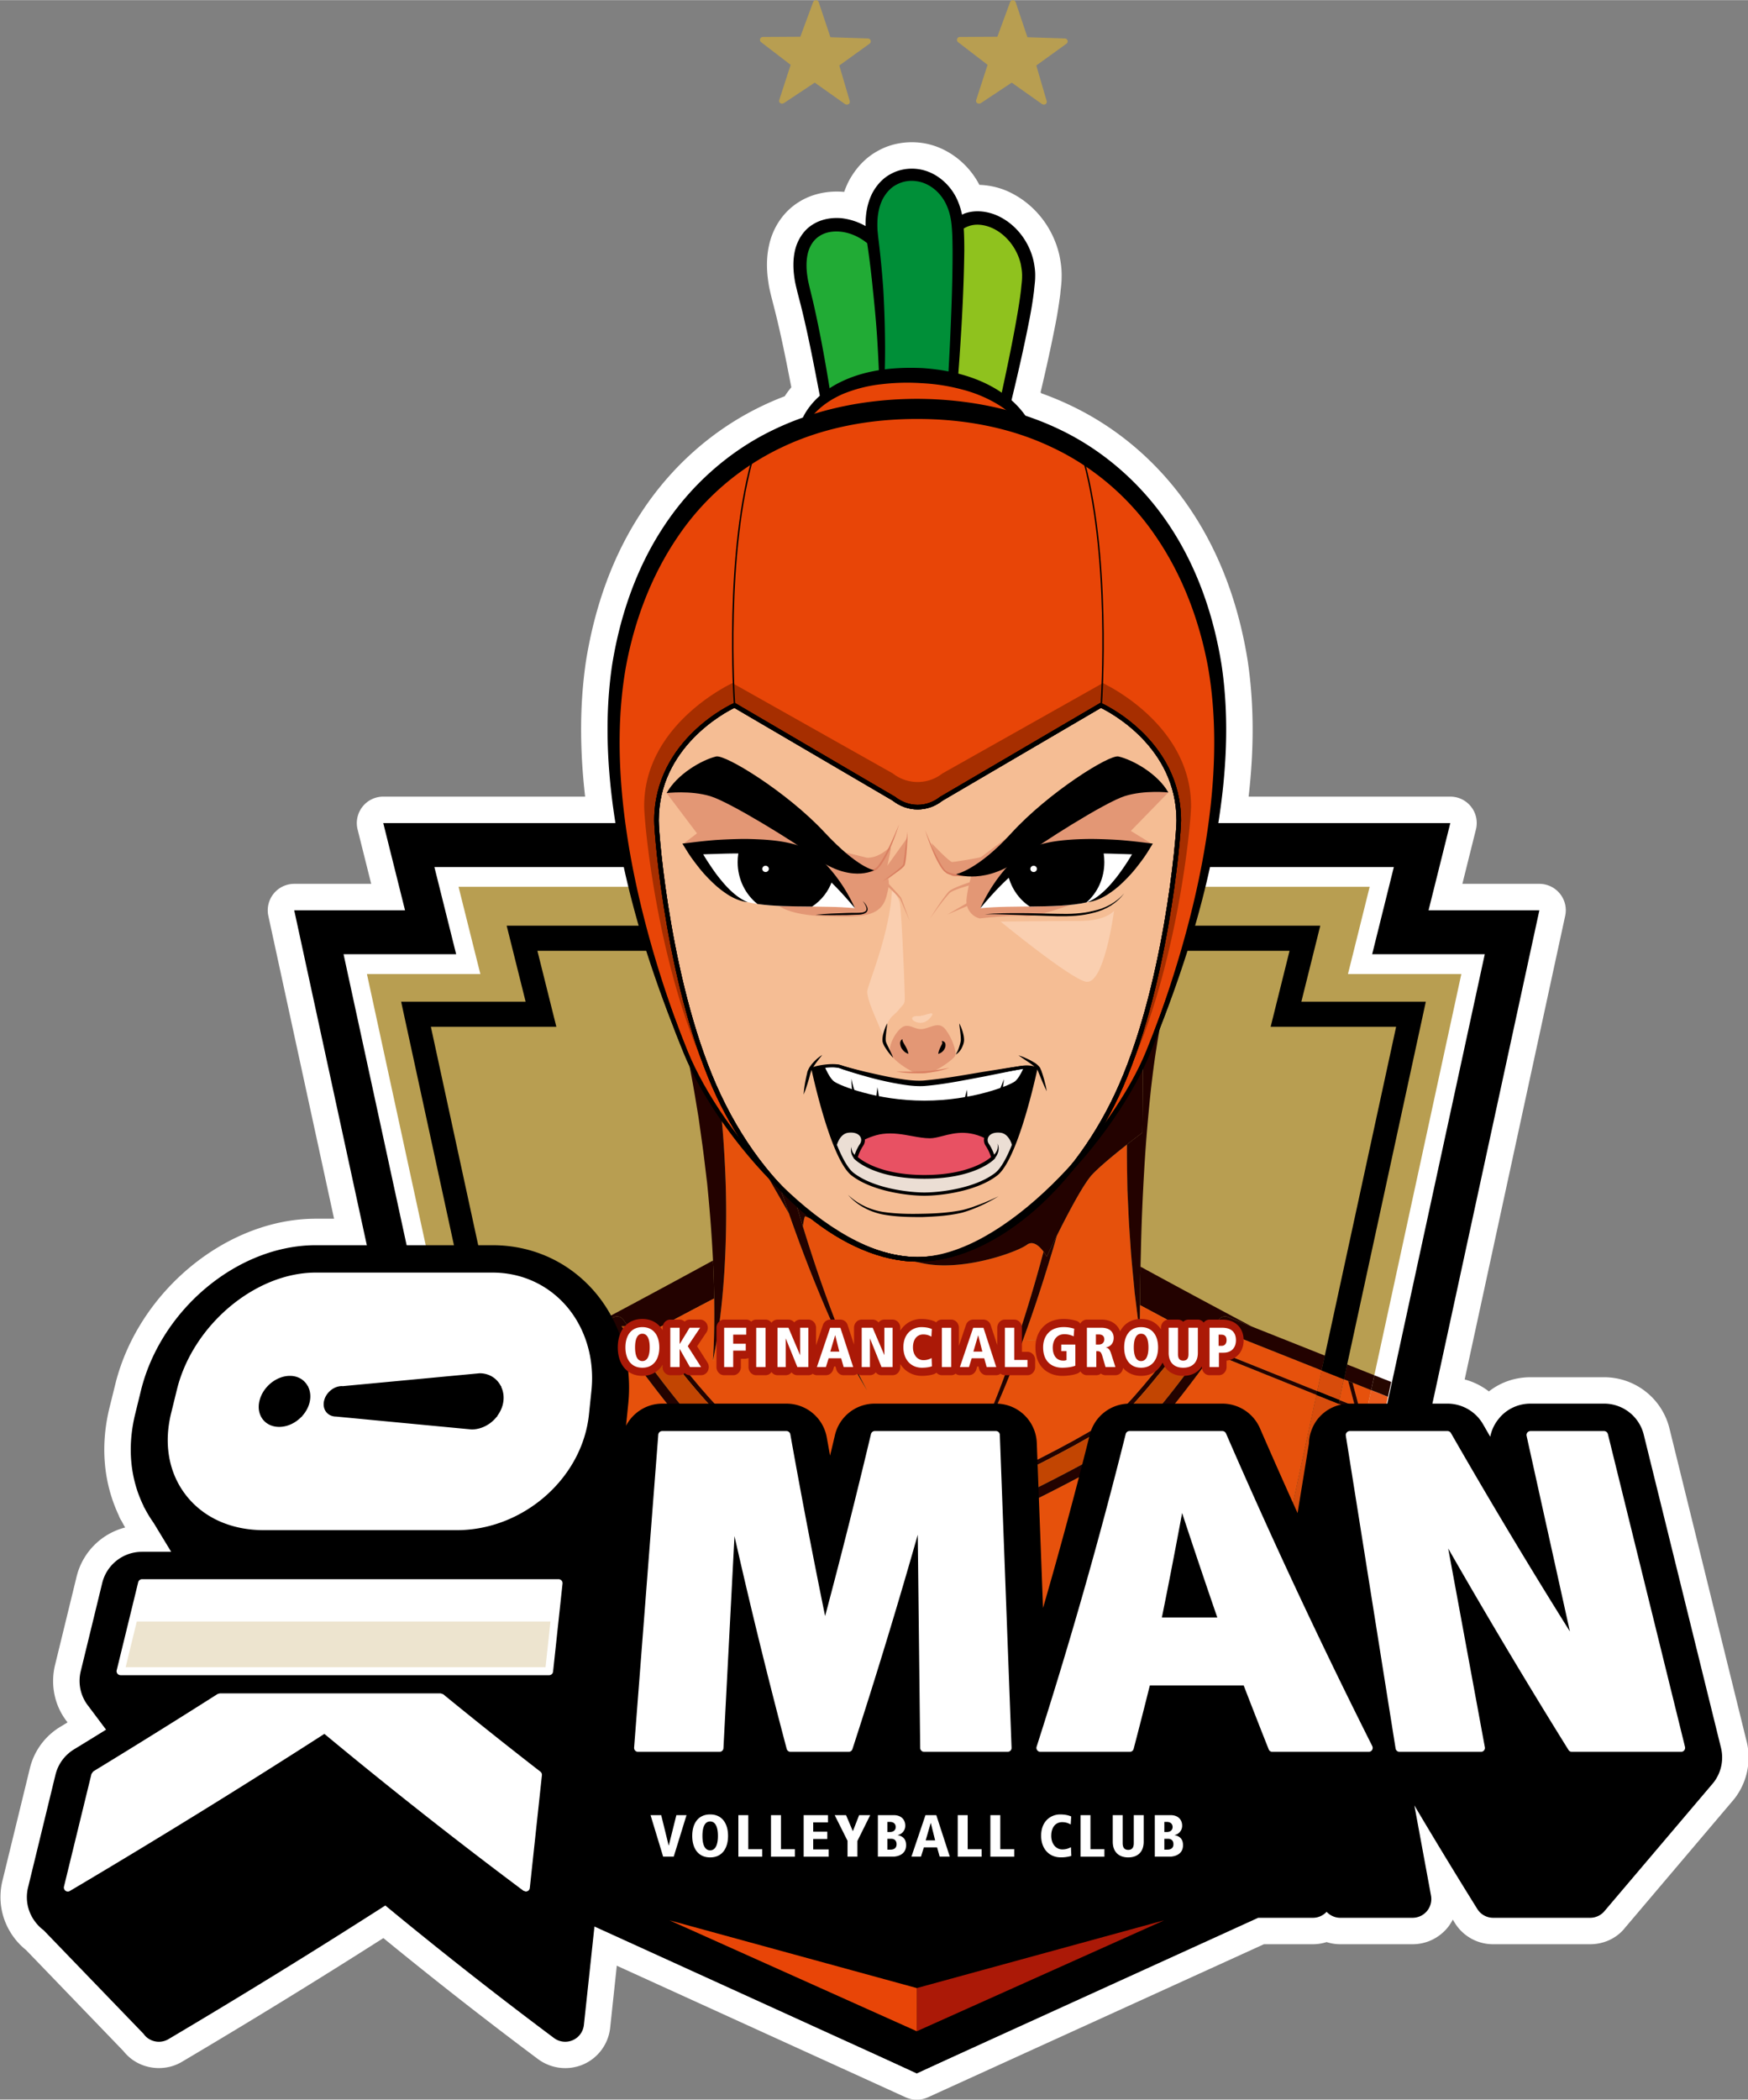 <svg height="346.557" viewBox="0 0 221.841 266.4" width="288.553" xmlns="http://www.w3.org/2000/svg" xmlns:xlink="http://www.w3.org/1999/xlink"><rect x="0" y="0" width="221.841" height="266.4" fill="#808080" stroke="none"/><clipPath id="a"><path d="m726 143h11v6h-11zm0 0"/></clipPath><clipPath id="b"><path d="m728.793 143.977c-.688.425-1.34.996-1.922 1.593.266 1.34 1.04 2.48 2.098 3.176 1.957-.02 3.89-.059 5.363-.39 1.031-.903 1.688-2.274 1.688-3.81 0-.519-.075-1.019-.215-1.491q-.47-.01-.961-.008c-2.317 0-4.856.191-6.051.93"/></clipPath><clipPath id="c"><path d="m729 143h5v4h-5zm0 0"/></clipPath><clipPath id="d"><path d="m728.793 143.977c-2.48 1.539-4.496 4.93-4.496 4.93 3.152-.321 7.445.062 10.137-.575 2.691-.64 5.183-5.059 5.183-5.059s-2.254-.226-4.77-.226c-2.32 0-4.859.191-6.054.93"/></clipPath><clipPath id="e"><path d="m701 143h10v6h-10zm0 0"/></clipPath><clipPath id="f"><path d="m701.563 143.047c-.141.473-.22.976-.22 1.5 0 1.621.735 3.058 1.868 3.957 1.512.223 3.348.23 5.172.246a4.85 4.85 0 0 0 1.898-2.426v-.297c-.683-.761-1.488-1.515-2.351-2.05-1.192-.739-3.73-.93-6.051-.93z"/></clipPath><clipPath id="g"><path d="m704 143h4v4h-4zm0 0"/></clipPath><clipPath id="h"><path d="m697.105 143.273s2.497 4.418 5.184 5.059c2.691.637 6.988.254 10.145.574 0 0-2.02-3.39-4.504-4.93-1.192-.738-3.735-.93-6.051-.93a54 54 0 0 0 -4.774.227"/></clipPath><clipPath id="i"><path d="m709 163h20v5h-20zm0 0"/></clipPath><clipPath id="j"><path d="m708.469 164.086c.398 1.805 1.996 8.625 3.754 9.976 2.027 1.56 5.554 1.875 6.785 1.875 1.226 0 4.75-.316 6.781-1.875 1.766-1.355 3.363-8.226 3.754-10a2.9 2.9 0 0 0 -1.195-.117c-1.746.239-7.453 1.438-9.586 1.528-2.133.093-6.95-1.297-7.688-1.575-.18-.066-.445-.097-.754-.097-.597 0-1.34.113-1.851.285"/></clipPath><clipPath id="k"><path d="m712 165h1v2h-1zm0 0"/></clipPath><clipPath id="l"><path d="m708.469 164.086c.398 1.805 1.996 8.625 3.754 9.976 2.027 1.56 5.554 1.875 6.785 1.875 1.226 0 4.75-.316 6.781-1.875 1.766-1.355 3.363-8.226 3.754-10a2.9 2.9 0 0 0 -1.195-.117c-1.746.239-7.453 1.438-9.586 1.528-2.133.093-6.95-1.297-7.688-1.575-.18-.066-.445-.097-.754-.097-.597 0-1.34.113-1.851.285"/></clipPath><clipPath id="m"><path d="m714 165h1v2h-1zm0 0"/></clipPath><clipPath id="n"><path d="m708.469 164.086c.398 1.805 1.996 8.625 3.754 9.976 2.027 1.56 5.554 1.875 6.785 1.875 1.226 0 4.75-.316 6.781-1.875 1.766-1.355 3.363-8.226 3.754-10a2.9 2.9 0 0 0 -1.195-.117c-1.746.239-7.453 1.438-9.586 1.528-2.133.093-6.95-1.297-7.688-1.575-.18-.066-.445-.097-.754-.097-.597 0-1.34.113-1.851.285"/></clipPath><clipPath id="o"><path d="m722 166h2v2h-2zm0 0"/></clipPath><clipPath id="p"><path d="m708.469 164.086c.398 1.805 1.996 8.625 3.754 9.976 2.027 1.56 5.554 1.875 6.785 1.875 1.226 0 4.75-.316 6.781-1.875 1.766-1.355 3.363-8.226 3.754-10a2.9 2.9 0 0 0 -1.195-.117c-1.746.239-7.453 1.438-9.586 1.528-2.133.093-6.95-1.297-7.688-1.575-.18-.066-.445-.097-.754-.097-.597 0-1.34.113-1.851.285"/></clipPath><clipPath id="q"><path d="m726 165h1v2h-1zm0 0"/></clipPath><clipPath id="r"><path d="m708.469 164.086c.398 1.805 1.996 8.625 3.754 9.976 2.027 1.56 5.554 1.875 6.785 1.875 1.226 0 4.75-.316 6.781-1.875 1.766-1.355 3.363-8.226 3.754-10a2.9 2.9 0 0 0 -1.195-.117c-1.746.239-7.453 1.438-9.586 1.528-2.133.093-6.95-1.297-7.688-1.575-.18-.066-.445-.097-.754-.097-.597 0-1.34.113-1.851.285"/></clipPath><clipPath id="s"><path d="m710 169h17v7h-17zm0 0"/></clipPath><clipPath id="t"><path d="m708.469 164.086c.398 1.805 1.996 8.625 3.754 9.976 2.027 1.56 5.554 1.875 6.785 1.875 1.226 0 4.75-.316 6.781-1.875 1.766-1.355 3.363-8.226 3.754-10a2.9 2.9 0 0 0 -1.195-.117c-1.746.239-7.453 1.438-9.586 1.528-2.133.093-6.95-1.297-7.688-1.575-.18-.066-.445-.097-.754-.097-.597 0-1.34.113-1.851.285"/></clipPath><clipPath id="u"><path d="m710 169h18v7h-18zm0 0"/></clipPath><clipPath id="v"><path d="m708.469 164.086c.398 1.805 1.996 8.625 3.754 9.976 2.027 1.56 5.554 1.875 6.785 1.875 1.226 0 4.75-.316 6.781-1.875 1.766-1.355 3.363-8.226 3.754-10a2.9 2.9 0 0 0 -1.195-.117c-1.746.239-7.453 1.438-9.586 1.528-2.133.093-6.95-1.297-7.688-1.575-.18-.066-.445-.097-.754-.097-.597 0-1.34.113-1.851.285"/></clipPath><clipPath id="w"><path d="m642 216h43v6h-43zm0 0"/></clipPath><clipPath id="x"><path d="m644.133 216.348-1.149 4.703h40.532l.504-4.703zm0 0"/></clipPath><clipPath id="y"><path d="m638 223h45v19h-45zm0 0"/></clipPath><clipPath id="z"><path d="m652.367 223.52a712 712 0 0 1 -11.77 7.328q-1.302 5.331-2.597 10.664 12.656-7.5 24.293-15 9 7.5 19.023 15c.38-3.555.766-7.11 1.145-10.664a438 438 0 0 1 -9.2-7.328zm0 0"/></clipPath><clipPath id="A"><path d="m691 216h10v13h-10zm0 0"/></clipPath><clipPath id="B"><path d="m692.844 216.348c-.305 3.984-.614 7.964-.922 11.953h7.703c.207-3.988.418-7.969.625-11.953zm0 0"/></clipPath><clipPath id="C"><path d="m703 216h13v13h-13zm0 0"/></clipPath><clipPath id="D"><path d="m709.86 216.348c-.083.312-.16.62-.243.933h-.09c-.062-.312-.12-.62-.187-.933h-6.024a588 588 0 0 0 3.028 11.953h5.5a592 592 0 0 0 3.738-11.953zm0 0"/></clipPath><clipPath id="E"><path d="m718 216h9v13h-9zm0 0"/></clipPath><clipPath id="F"><path d="m718.844 216.348c.043 3.984.09 7.964.136 11.953h7.891l-.445-11.953zm0 0"/></clipPath><clipPath id="G"><path d="m729 216h33v13h-33zm0 0"/></clipPath><clipPath id="H"><path d="m747.227 216.348h-13.61a486 486 0 0 1 -3.644 11.953h8.453c.55-2.094 1.082-4.18 1.601-6.274h9.43c.805 2.094 1.621 4.18 2.453 6.274h9.113a568 568 0 0 1 -5.82-11.953zm0 0"/></clipPath><clipPath id="I"><path d="m772 216h19v13h-19zm0 0"/></clipPath><clipPath id="J"><path d="m780.219 216.348c.207.918.41 1.84.613 2.757h-.094c-.578-.917-1.144-1.84-1.718-2.757h-6.028a621 621 0 0 0 7.242 11.953h10.336c-.984-3.988-1.964-7.969-2.949-11.953zm0 0"/></clipPath><clipPath id="K"><path d="m762 216h10v13h-10zm0 0"/></clipPath><clipPath id="L"><path d="m762.031 216.348c.637 3.984 1.27 7.964 1.903 11.953h7.703l-2.203-11.953zm0 0"/></clipPath><linearGradient id="M" gradientTransform="matrix(0 -5.429 5.431 0 822.312 122.66)" gradientUnits="userSpaceOnUse" x1=".276" x2=".504" y1="0" y2="0"><stop offset="0" stop-color="#ede4cf"/><stop offset=".016" stop-color="#ece4ce"/><stop offset=".031" stop-color="#ece3ce"/><stop offset=".047" stop-color="#ece3cd"/><stop offset=".062" stop-color="#ece3cd"/><stop offset=".094" stop-color="#ebe2cc"/><stop offset=".109" stop-color="#ebe2cb"/><stop offset=".125" stop-color="#ebe2cb"/><stop offset=".141" stop-color="#ebe1ca"/><stop offset=".156" stop-color="#eae1c9"/><stop offset=".172" stop-color="#eae0c9"/><stop offset=".188" stop-color="#eae0c8"/><stop offset=".203" stop-color="#eae0c7"/><stop offset=".219" stop-color="#e9e0c7"/><stop offset=".234" stop-color="#e9dfc6"/><stop offset=".25" stop-color="#e8dfc5"/><stop offset=".266" stop-color="#e8dfc5"/><stop offset=".281" stop-color="#e8dec4"/><stop offset=".297" stop-color="#e7dec3"/><stop offset=".312" stop-color="#e7ddc3"/><stop offset=".328" stop-color="#e7ddc2"/><stop offset=".344" stop-color="#e7ddc1"/><stop offset=".359" stop-color="#e7dcc1"/><stop offset=".375" stop-color="#e6dcc0"/><stop offset=".391" stop-color="#e6dbbf"/><stop offset=".406" stop-color="#e6dbbf"/><stop offset=".422" stop-color="#e6dbbe"/><stop offset=".438" stop-color="#e5dabd"/><stop offset=".453" stop-color="#e5dabd"/><stop offset=".469" stop-color="#e5dabc"/><stop offset=".484" stop-color="#e5d9bb"/><stop offset=".5" stop-color="#e5d9bb"/><stop offset=".516" stop-color="#e4d9ba"/><stop offset=".531" stop-color="#e4d8b9"/><stop offset=".562" stop-color="#e4d8b8"/><stop offset=".594" stop-color="#e3d7b8"/><stop offset=".609" stop-color="#e3d7b7"/><stop offset=".625" stop-color="#e3d6b6"/><stop offset=".641" stop-color="#e2d6b6"/><stop offset=".656" stop-color="#e2d6b5"/><stop offset=".672" stop-color="#e2d5b4"/><stop offset=".688" stop-color="#e2d5b3"/><stop offset=".703" stop-color="#e2d4b3"/><stop offset=".719" stop-color="#e1d4b2"/><stop offset=".734" stop-color="#e1d3b1"/><stop offset=".75" stop-color="#e1d3b1"/><stop offset=".766" stop-color="#e1d3b0"/><stop offset=".781" stop-color="#e0d2af"/><stop offset=".797" stop-color="#e0d2af"/><stop offset=".812" stop-color="#e0d2ae"/><stop offset=".828" stop-color="#e0d2ad"/><stop offset=".844" stop-color="#e0d1ad"/><stop offset=".859" stop-color="#dfd1ac"/><stop offset=".875" stop-color="#dfd0ab"/><stop offset=".891" stop-color="#dfd0ab"/><stop offset=".906" stop-color="#ded0aa"/><stop offset=".922" stop-color="#decfa9"/><stop offset=".938" stop-color="#ddcfa9"/><stop offset=".953" stop-color="#ddcfa8"/><stop offset=".969" stop-color="#ddcfa8"/><stop offset="1" stop-color="#dccea7"/></linearGradient><linearGradient id="N" gradientTransform="matrix(0 -5.428 5.429 0 821.9 122.66)" gradientUnits="userSpaceOnUse" x1="-.714" x2=".157" y1="0" y2="0"><stop offset="0" stop-color="#fff"/><stop offset=".5" stop-color="#fff"/><stop offset=".75" stop-color="#fff"/><stop offset=".812" stop-color="#fff"/><stop offset=".828" stop-color="#fff"/><stop offset=".836" stop-color="#fefefe"/><stop offset=".844" stop-color="#fefefd"/><stop offset=".852" stop-color="#fefdfc"/><stop offset=".855" stop-color="#fefdfb"/><stop offset=".859" stop-color="#fefdfa"/><stop offset=".863" stop-color="#fefdfa"/><stop offset=".867" stop-color="#fdfcf9"/><stop offset=".871" stop-color="#fdfcf9"/><stop offset=".875" stop-color="#fdfcf8"/><stop offset=".879" stop-color="#fdfcf7"/><stop offset=".883" stop-color="#fdfbf7"/><stop offset=".887" stop-color="#fcfbf6"/><stop offset=".891" stop-color="#fcfaf5"/><stop offset=".895" stop-color="#fcfaf5"/><stop offset=".898" stop-color="#fbf9f4"/><stop offset=".902" stop-color="#fbf9f3"/><stop offset=".906" stop-color="#fbf9f3"/><stop offset=".91" stop-color="#faf8f2"/><stop offset=".914" stop-color="#faf8f2"/><stop offset=".922" stop-color="#faf8f1"/><stop offset=".93" stop-color="#f9f7f0"/><stop offset=".934" stop-color="#f9f7ef"/><stop offset=".938" stop-color="#f9f6ef"/><stop offset=".941" stop-color="#f8f6ee"/><stop offset=".945" stop-color="#f8f5ed"/><stop offset=".949" stop-color="#f8f5ed"/><stop offset=".953" stop-color="#f8f4ec"/><stop offset=".957" stop-color="#f7f4eb"/><stop offset=".961" stop-color="#f7f4eb"/><stop offset=".965" stop-color="#f7f3ea"/><stop offset=".969" stop-color="#f7f3e9"/><stop offset=".973" stop-color="#f7f3e9"/><stop offset=".977" stop-color="#f6f2e8"/><stop offset=".98" stop-color="#f6f2e8"/><stop offset=".984" stop-color="#f6f2e7"/><stop offset=".988" stop-color="#f6f2e6"/><stop offset=".992" stop-color="#f6f1e6"/><stop offset=".996" stop-color="#f5f1e5"/><stop offset="1" stop-color="#f5f0e4"/></linearGradient><linearGradient id="O"><stop offset="0" stop-color="#fff"/><stop offset=".125" stop-color="#fff"/><stop offset=".141" stop-color="#fff"/><stop offset=".148" stop-color="#fefefe"/><stop offset=".156" stop-color="#fefefd"/><stop offset=".164" stop-color="#fefefd"/><stop offset=".172" stop-color="#fefefc"/><stop offset=".18" stop-color="#fefdfc"/><stop offset=".188" stop-color="#fefdfb"/><stop offset=".195" stop-color="#fefdfa"/><stop offset=".203" stop-color="#fdfcf9"/><stop offset=".211" stop-color="#fdfcf8"/><stop offset=".219" stop-color="#fdfcf8"/><stop offset=".227" stop-color="#fdfbf7"/><stop offset=".234" stop-color="#fcfbf6"/><stop offset=".242" stop-color="#fcfaf5"/><stop offset=".25" stop-color="#fbf9f4"/><stop offset=".258" stop-color="#fbf9f3"/><stop offset=".266" stop-color="#faf8f2"/><stop offset=".273" stop-color="#faf8f2"/><stop offset=".281" stop-color="#faf8f1"/><stop offset=".289" stop-color="#f9f7f1"/><stop offset=".297" stop-color="#f9f7f0"/><stop offset=".305" stop-color="#f9f6ef"/><stop offset=".312" stop-color="#f8f6ee"/><stop offset=".32" stop-color="#f8f5ed"/><stop offset=".328" stop-color="#f8f5ed"/><stop offset=".336" stop-color="#f8f4ec"/><stop offset=".344" stop-color="#f7f4eb"/><stop offset=".352" stop-color="#f7f3ea"/><stop offset=".359" stop-color="#f7f3e9"/><stop offset=".367" stop-color="#f6f2e8"/><stop offset=".375" stop-color="#f6f2e7"/><stop offset=".383" stop-color="#f6f2e7"/><stop offset=".391" stop-color="#f6f1e6"/><stop offset=".398" stop-color="#f5f1e5"/><stop offset=".406" stop-color="#f5f0e4"/><stop offset=".414" stop-color="#f5f0e3"/><stop offset=".422" stop-color="#f4efe2"/><stop offset=".43" stop-color="#f4efe1"/><stop offset=".438" stop-color="#f4efe1"/><stop offset=".445" stop-color="#f3eee0"/><stop offset=".453" stop-color="#f3eee0"/><stop offset=".461" stop-color="#f2eddf"/><stop offset=".469" stop-color="#f2ecde"/><stop offset=".477" stop-color="#f1ecdd"/><stop offset=".484" stop-color="#f1ebdd"/><stop offset=".492" stop-color="#f1ebdc"/><stop offset=".5" stop-color="#f1ebdb"/><stop offset=".508" stop-color="#f0eada"/><stop offset=".516" stop-color="#f0ead9"/><stop offset=".523" stop-color="#f0e9d8"/><stop offset=".531" stop-color="#efe9d7"/><stop offset=".539" stop-color="#efe8d7"/><stop offset=".547" stop-color="#efe8d6"/><stop offset=".555" stop-color="#efe8d5"/><stop offset=".562" stop-color="#eee7d4"/><stop offset=".57" stop-color="#eee7d3"/><stop offset=".578" stop-color="#eee7d2"/><stop offset=".586" stop-color="#ede6d1"/><stop offset=".594" stop-color="#ede5d1"/><stop offset=".602" stop-color="#ede5d0"/><stop offset=".609" stop-color="#ede4cf"/><stop offset=".617" stop-color="#ece4ce"/><stop offset=".625" stop-color="#ece3cd"/><stop offset=".633" stop-color="#ece3cd"/><stop offset=".641" stop-color="#ebe2cc"/><stop offset=".648" stop-color="#ebe2cb"/><stop offset=".656" stop-color="#ebe2cb"/><stop offset=".664" stop-color="#ebe1ca"/><stop offset=".672" stop-color="#eae1c9"/><stop offset=".68" stop-color="#eae0c8"/><stop offset=".688" stop-color="#eae0c7"/><stop offset=".695" stop-color="#e9dfc6"/><stop offset=".703" stop-color="#e8dfc6"/><stop offset=".711" stop-color="#e8dfc5"/><stop offset=".719" stop-color="#e8dec4"/><stop offset=".727" stop-color="#e7dec3"/><stop offset=".734" stop-color="#e7ddc2"/><stop offset=".742" stop-color="#e7ddc1"/><stop offset=".75" stop-color="#e6dcc0"/><stop offset=".758" stop-color="#e6dbc0"/><stop offset=".766" stop-color="#e6dbbf"/><stop offset=".773" stop-color="#e6dbbe"/><stop offset=".781" stop-color="#e5dabd"/><stop offset=".789" stop-color="#e5dabc"/><stop offset=".797" stop-color="#e5dabb"/><stop offset=".805" stop-color="#e4d9ba"/><stop offset=".812" stop-color="#e4d8ba"/><stop offset=".82" stop-color="#e4d8b9"/><stop offset=".828" stop-color="#e4d8b8"/><stop offset=".836" stop-color="#e3d7b8"/><stop offset=".844" stop-color="#e3d7b7"/><stop offset=".852" stop-color="#e3d7b6"/><stop offset=".859" stop-color="#e2d6b5"/><stop offset=".867" stop-color="#e2d5b5"/><stop offset=".875" stop-color="#e2d5b4"/><stop offset=".883" stop-color="#e2d4b3"/><stop offset=".891" stop-color="#e1d4b2"/><stop offset=".898" stop-color="#e1d3b1"/><stop offset=".906" stop-color="#e1d3b0"/><stop offset=".914" stop-color="#e1d3b0"/><stop offset=".922" stop-color="#e0d2af"/><stop offset=".93" stop-color="#e0d2ae"/><stop offset=".938" stop-color="#e0d1ad"/><stop offset=".945" stop-color="#dfd1ac"/><stop offset=".953" stop-color="#dfd0ab"/><stop offset=".961" stop-color="#dfd0aa"/><stop offset=".969" stop-color="#ded0aa"/><stop offset=".977" stop-color="#ddcfa9"/><stop offset=".984" stop-color="#ddcfa8"/><stop offset=".992" stop-color="#ddcea7"/><stop offset="1" stop-color="#dccea7"/></linearGradient><linearGradient id="P" gradientTransform="matrix(0 -5.429 5.43 0 826.577 122.66)" gradientUnits="userSpaceOnUse" x1="-.074" x2=".504" xlink:href="#O" y1="0" y2="0"/><linearGradient id="Q" gradientTransform="matrix(0 -5.429 5.43 0 830.608 122.66)" gradientUnits="userSpaceOnUse" x1="-.074" x2=".504" xlink:href="#O" y1="0" y2="0"/><linearGradient id="R" gradientTransform="matrix(0 -5.429 5.43 0 833.576 122.66)" gradientUnits="userSpaceOnUse" x1="-.074" x2=".504" xlink:href="#O" y1="0" y2="0"/><linearGradient id="S" gradientTransform="matrix(0 -5.429 5.43 0 842.554 122.66)" gradientUnits="userSpaceOnUse" x1="-.074" x2=".504" xlink:href="#O" y1="0" y2="0"/><linearGradient id="T" gradientTransform="matrix(0 -5.429 5.43 0 850.322 122.66)" gradientUnits="userSpaceOnUse" x1="-.074" x2=".504" xlink:href="#O" y1="0" y2="0"/><linearGradient id="U" gradientTransform="matrix(0 -5.429 5.43 0 845.345 122.66)" gradientUnits="userSpaceOnUse" x1="-.074" x2=".504" xlink:href="#O" y1="0" y2="0"/><linearGradient id="V"><stop offset="0" stop-color="#6a3906"/><stop offset=".008" stop-color="#693806"/><stop offset=".012" stop-color="#683806"/><stop offset=".016" stop-color="#683806"/><stop offset=".027" stop-color="#673705"/><stop offset=".039" stop-color="#663705"/><stop offset=".051" stop-color="#653705"/><stop offset=".055" stop-color="#653605"/><stop offset=".059" stop-color="#643605"/><stop offset=".062" stop-color="#643605"/><stop offset=".074" stop-color="#633505"/><stop offset=".078" stop-color="#633505"/><stop offset=".082" stop-color="#623505"/><stop offset=".086" stop-color="#623405"/><stop offset=".09" stop-color="#613405"/><stop offset=".094" stop-color="#613405"/><stop offset=".105" stop-color="#603304"/><stop offset=".109" stop-color="#603304"/><stop offset=".113" stop-color="#5f3304"/><stop offset=".117" stop-color="#5f3204"/><stop offset=".121" stop-color="#5e3204"/><stop offset=".125" stop-color="#5e3204"/><stop offset=".137" stop-color="#5d3104"/><stop offset=".148" stop-color="#5c3104"/><stop offset=".16" stop-color="#5c3104"/><stop offset=".164" stop-color="#5b3104"/><stop offset=".168" stop-color="#5b3003"/><stop offset=".172" stop-color="#5a3003"/><stop offset=".184" stop-color="#592f03"/><stop offset=".188" stop-color="#592f03"/><stop offset=".191" stop-color="#592f03"/><stop offset=".195" stop-color="#582f03"/><stop offset=".199" stop-color="#582e03"/><stop offset=".203" stop-color="#572e03"/><stop offset=".215" stop-color="#562d03"/><stop offset=".227" stop-color="#552c03"/><stop offset=".238" stop-color="#552c03"/><stop offset=".242" stop-color="#542c03"/><stop offset=".246" stop-color="#542b03"/><stop offset=".25" stop-color="#532b03"/><stop offset=".262" stop-color="#522a02"/><stop offset=".27" stop-color="#522a02"/><stop offset=".277" stop-color="#512902"/><stop offset=".285" stop-color="#502902"/><stop offset=".293" stop-color="#4f2802"/><stop offset=".301" stop-color="#4f2802"/><stop offset=".309" stop-color="#4e2701"/><stop offset=".316" stop-color="#4e2701"/><stop offset=".324" stop-color="#4d2601"/><stop offset=".332" stop-color="#4c2601"/><stop offset=".34" stop-color="#4b2500"/><stop offset=".348" stop-color="#4b2500"/><stop offset=".355" stop-color="#4a2400"/><stop offset=".363" stop-color="#4a2400"/><stop offset=".371" stop-color="#492400"/><stop offset=".379" stop-color="#482400"/><stop offset=".387" stop-color="#472300"/><stop offset=".395" stop-color="#472300"/><stop offset=".402" stop-color="#462200"/><stop offset=".41" stop-color="#452100"/><stop offset=".418" stop-color="#442000"/><stop offset=".434" stop-color="#431f00"/><stop offset=".441" stop-color="#431f00"/><stop offset=".449" stop-color="#421e00"/><stop offset=".457" stop-color="#411e00"/><stop offset=".465" stop-color="#401d00"/><stop offset=".473" stop-color="#401d00"/><stop offset=".48" stop-color="#3f1c00"/><stop offset=".488" stop-color="#3e1c00"/><stop offset=".496" stop-color="#3d1b00"/><stop offset=".504" stop-color="#3d1b00"/><stop offset=".508" stop-color="#3d1b00"/><stop offset=".512" stop-color="#3c1b00"/><stop offset=".516" stop-color="#3c1a00"/><stop offset=".52" stop-color="#3b1a00"/><stop offset=".523" stop-color="#3b1a00"/><stop offset=".527" stop-color="#3b1900"/><stop offset=".531" stop-color="#3a1900"/><stop offset=".535" stop-color="#3a1800"/><stop offset=".539" stop-color="#3a1800"/><stop offset=".551" stop-color="#391700"/><stop offset=".555" stop-color="#391700"/><stop offset=".559" stop-color="#381700"/><stop offset=".562" stop-color="#381600"/><stop offset=".566" stop-color="#371600"/><stop offset=".57" stop-color="#371600"/><stop offset=".582" stop-color="#361500"/><stop offset=".586" stop-color="#361500"/><stop offset=".59" stop-color="#351400"/><stop offset=".594" stop-color="#351400"/><stop offset=".598" stop-color="#341300"/><stop offset=".602" stop-color="#341300"/><stop offset=".613" stop-color="#331200"/><stop offset=".617" stop-color="#331200"/><stop offset=".621" stop-color="#321200"/><stop offset=".625" stop-color="#321100"/><stop offset=".629" stop-color="#311100"/><stop offset=".637" stop-color="#301100"/><stop offset=".645" stop-color="#2f1000"/><stop offset=".652" stop-color="#2e1000"/><stop offset=".66" stop-color="#2d0f00"/><stop offset=".668" stop-color="#2d0e00"/><stop offset=".676" stop-color="#2c0d00"/><stop offset=".684" stop-color="#2b0d00"/><stop offset=".691" stop-color="#2a0c00"/><stop offset=".699" stop-color="#290b00"/><stop offset=".707" stop-color="#280a00"/><stop offset=".715" stop-color="#270900"/><stop offset=".723" stop-color="#260800"/><stop offset=".73" stop-color="#260700"/><stop offset=".738" stop-color="#250600"/><stop offset=".746" stop-color="#250500"/><stop offset=".754" stop-color="#240500"/><stop offset=".758" stop-color="#240400"/><stop offset=".762" stop-color="#240400"/><stop offset=".766" stop-color="#230300"/><stop offset=".77" stop-color="#230300"/><stop offset=".773" stop-color="#220200"/><stop offset=".777" stop-color="#220200"/><stop offset=".781" stop-color="#220100"/><stop offset=".785" stop-color="#210100"/><stop offset=".789" stop-color="#210000"/><stop offset=".793" stop-color="#210000"/><stop offset=".797" stop-color="#200000"/><stop offset=".801" stop-color="#200000"/><stop offset=".805" stop-color="#1f0000"/><stop offset=".809" stop-color="#1f0000"/><stop offset=".812" stop-color="#1e0000"/><stop offset=".816" stop-color="#1e0000"/><stop offset=".824" stop-color="#1d0000"/><stop offset=".832" stop-color="#1c0000"/><stop offset=".84" stop-color="#1b0000"/><stop offset=".848" stop-color="#1a0000"/><stop offset=".855" stop-color="#190000"/><stop offset=".863" stop-color="#180000"/><stop offset=".871" stop-color="#170000"/><stop offset=".875" stop-color="#160000"/><stop offset=".879" stop-color="#160000"/><stop offset=".883" stop-color="#150000"/><stop offset=".887" stop-color="#140000"/><stop offset=".891" stop-color="#130000"/><stop offset=".895" stop-color="#130000"/><stop offset=".898" stop-color="#120000"/><stop offset=".902" stop-color="#100"/><stop offset=".906" stop-color="#100000"/><stop offset=".91" stop-color="#100000"/><stop offset=".914" stop-color="#0f0000"/><stop offset=".918" stop-color="#0e0000"/><stop offset=".922" stop-color="#0d0000"/><stop offset=".926" stop-color="#0d0000"/><stop offset=".93" stop-color="#0c0000"/><stop offset=".934" stop-color="#0b0000"/><stop offset=".938" stop-color="#0a0000"/><stop offset=".941" stop-color="#090000"/><stop offset=".945" stop-color="#080000"/><stop offset=".949" stop-color="#070000"/><stop offset=".953" stop-color="#060000"/><stop offset=".957" stop-color="#060000"/><stop offset=".961" stop-color="#050000"/><stop offset=".965" stop-color="#040000"/><stop offset=".969" stop-color="#030000"/><stop offset=".977" stop-color="#030000"/><stop offset=".98" stop-color="#020000"/><stop offset=".988" stop-color="#010000"/><stop offset=".992"/><stop offset="1"/></linearGradient><radialGradient id="W" cx="0" cy="0" gradientTransform="matrix(.263 0 0 .263 823.905 101.048)" gradientUnits="userSpaceOnUse" r="5.126" xlink:href="#V"/><radialGradient id="X" cx="0" cy="0" gradientTransform="matrix(.263 0 0 .263 817.22 101.048)" gradientUnits="userSpaceOnUse" r="5.128" xlink:href="#V"/><g stroke-width=".263" transform="matrix(1.342 0 0 1.342 -847.586 -84.603)"><path d="m796.762 227.688-.004-.008-7.293-29.575a6.36 6.36 0 0 0 -6.192-4.851h-6.953c-1.46 0-2.84.48-3.933 1.343a6.4 6.4 0 0 0 -2.29-1.132l9.504-43.836a2.48 2.48 0 0 0 -.496-2.094 2.5 2.5 0 0 0 -1.945-.934h-7.281l1.281-5.14c.188-.75.023-1.54-.453-2.145-.473-.61-1.2-.96-1.969-.96h-19.074c.535-4.641.504-8.852-.086-12.84-.844-5.294-2.586-9.981-5.168-13.942-2.86-4.402-6.805-7.902-11.41-10.125a29 29 0 0 0 -2.941-1.234l-.07-.086c.59-2.485 1.034-4.532 1.417-6.5.176-.899.32-1.809.446-2.782l.011-.128q.017-.19.04-.38c.035-.324.081-.73.077-1.097.024-.777-.09-1.48-.21-2.074-.63-2.75-2.497-5.031-5.04-6.117a7.3 7.3 0 0 0 -2.527-.543c-1.11-2.141-3.203-3.672-5.48-3.97-1.41-.187-2.856.071-4.012.7-1.18.61-2.16 1.606-2.867 2.93q-.245.486-.426 1.008c-1.59-.149-3.149.21-4.348.996-1.336.84-2.332 2.261-2.726 3.906-.27 1.125-.297 2.324-.098 3.625.063.484.172.918.262 1.3l.37 1.442c.59 2.348 1.079 4.805 1.54 7.207a9 9 0 0 0 -.629.848c-.777.293-1.492.605-2.18.937-4.605 2.211-8.558 5.711-11.422 10.118-2.586 3.949-4.328 8.644-5.187 13.976-.586 3.965-.613 8.176-.082 12.824h-19.09c-.77 0-1.496.352-1.969.961a2.5 2.5 0 0 0 -.457 2.145l1.285 5.14h-7.285a2.503 2.503 0 0 0 -2.441 3.028l6.215 28.636h-1.727c-8.406 0-16.719 6.813-18.933 15.532l-.543 2.199c-.918 3.621-.63 7.176.832 10.3q.083.237.218.462l.075.117q.152.299.324.586a6.35 6.35 0 0 0 -4.598 4.664l-2.031 8.324c-.469 1.922-.035 3.91 1.148 5.398l.032.043-.692.422a6.31 6.31 0 0 0 -2.875 3.934l-2.598 10.648a6.37 6.37 0 0 0 .915 5.079l.054.085q.548.78 1.27 1.356l9.21 9.555c.239.3.512.562.805.78 1.36 1.009 3.278 1.102 4.72.24a675 675 0 0 0 19.058-11.704 418 418 0 0 0 14.633 11.45 4.33 4.33 0 0 0 4.273.495 4.28 4.28 0 0 0 2.54-3.457l.628-5.875 27.332 12.45c.332.144.684.222 1.035.222.356 0 .711-.078 1.04-.222l31.792-14.481h4.637c.438 0 .875-.07 1.29-.203.413.133.85.203 1.292.203h6.836c1.27 0 2.465-.559 3.289-1.539.2-.246.375-.512.516-.79q.099.157.191.313a4.25 4.25 0 0 0 3.629 2.016h9.172c1.32 0 2.547-.594 3.3-1.562l10.317-12.165a6.36 6.36 0 0 0 1.18-5.453" fill="#fff"/><path d="m766.68 149.102 2.058-8.247h-100.91l2.059 8.247h-10.48l19.898 91.773 38.976 18.2 38.977-18.2 19.902-91.773zm0 0"/><path d="m683.184 237.242-18.004-83.047h10.687l-2.058-8.25h88.445l-2.05 8.25h10.687l-18.016 83.047-34.84 16.266zm0 0" fill="#b89e51"/><path d="m761.113 146.883-1.468 5.898-.586 2.348h10.722l-17.664 81.445-34.082 15.914-34.094-15.914-17.656-81.445h10.727l-.59-2.348-1.473-5.898zm2.285-1.871h-90.734l2.059 8.246h-10.649l18.352 84.652 35.61 16.621 35.6-16.62 18.36-84.653h-10.648zm0 0" fill="#fff"/><path d="m726.953 152.934h26.582l-1.789 7.187h11.867l-15.566 71.766-30.074 14.043-30.082-14.043-15.559-71.766h11.867l-1.793-7.187h28.582l-1.11-2.375h-30.378l1.793 7.187h-11.773l16.445 75.836 32.008 14.945 32.004-14.945 16.445-75.836h-11.77l1.79-7.187h-28.25s-1.012 2.02-1.239 2.375"/><path d="m739.441 182.8q-.034 1.818-.05 3.634l4.504 2.406c.004 0 .004-.004.008-.008.347-.453.558-.735.57-.746l.168-.086h2.078c.082-.117.133-.187.14-.195a.704.704 0 0 1 .836-.25c.047.02.899.36 2.278.91-3.52-1.867-7.032-3.758-10.532-5.664m-40.43-.582q-5.781 3.151-11.593 6.238c1.371-.547 2.215-.883 2.258-.902a.717.717 0 0 1 .844.25c.004.008.05.078.136.195h2.078l.168.086c.012.012.211.277.543.71q.001-.001.008.005c4.871-2.586 5.586-2.95 5.668-2.985q-.018-1.283-.066-2.562-.02-.52-.043-1.035" fill="#230200"/><path d="m689.684 189.078c-1.414.563-5.543 2.207-10.196 4.055l.426 1.957 10.883-4.461c-.469-.652-.86-1.191-1.113-1.55" fill="#e6510c"/><path d="m679.488 193.133q-.435.176-.875.347c-.136.497-.36 1.313-.64 2.403l1.937-.793zm0 0" fill="#d74c0c"/><path d="m758.68 193.45-.426 1.964 1.469.59a150 150 0 0 0 -.645-2.399c-.133-.05-.265-.105-.398-.156m-10.989-4.37c-.265.37-.671.937-1.168 1.62l9.618 3.867.425-1.957z" fill="#e6510c"/><path d="m756.566 192.61-.421 1.956 2.105.848.426-1.965q-1.072-.428-2.11-.84" fill="#d74c0c"/><path d="m677.45 196.48-2.02.829.855 3.945c.434-1.867.832-3.477 1.164-4.774m.434-.175-.024.008c-.386 1.5-.87 3.449-1.398 5.75l7.48 34.511 34.094 15.914.477-.222v-3.992l-.54.254-32.007-14.946zm13.129-5.383-11.024 4.52 7.903 36.445 30.082 14.043.539-.25v-35.868c-.04-.008-.074-.023-.114-.039-.68-.3-16.73-7.425-20.996-10.98-1.43-1.191-4.484-5.25-6.39-7.871m8.113-5.106c-.086.036-.8.395-5.672 2.985q-.004-.001-.008-.008c1.395 1.816 5.09 6.558 6.57 7.777 3.61 2.988 17.446 9.133 18.672 9.672 1.227-.54 15.063-6.684 18.672-9.672 1.469-1.21 5.125-5.894 6.543-7.738q-.007.004-.008.008l-4.508-2.406-.023 2.668-11.063.699c-.875 2.398-1.808 4.777-2.886 7.09-1.356 2.925-2.848 5.804-4.742 8.414 1.816-2.668 3.214-5.578 4.476-8.528.969-2.27 1.809-4.597 2.586-6.941l-15.937 1.008a47 47 0 0 0 1.792 3.66 48 48 0 0 1 -2.011-3.645l-12.574.793c.132-1.949.148-3.89.12-5.832z" fill="#e6510c"/><path d="m675.43 197.309-1.59.652 8.586 39.594 35.86 15.957.226-.102v-1.144l-.477.222-34.094-15.914-7.48-34.512c-.285 1.22-.578 2.54-.879 3.938l-.18-.84c.305-1.398.602-2.707.883-3.91zm0 0" fill="#eb5c1e"/><path d="m679.988 195.441-2.105.864 8.082 37.277 32.008 14.941.539-.246v-2.597l-.54.25-30.081-14.043zm0 0" fill="#d74c0c"/><path d="m758.176 195.766-8.203 37.816-31.106 14.527v3.989l33.25-15.524 8.246-38.02c-.191-.78-.37-1.491-.535-2.124zm-11.867-4.77c-1.91 2.621-4.918 6.613-6.336 7.793-4.266 3.555-20.317 10.684-20.996 10.984q-.059.023-.11.04v35.699l29.18-13.63 8.02-36.964zm0 0" fill="#e6510c"/><path d="m760.363 198.555-8.246 38.02-33.254 15.523v1.152l-.25.113 35.024-15.808 7.633-35.192c-.32-1.402-.625-2.68-.907-3.808" fill="#eb5c1e"/><path d="m756.066 194.918-8.02 36.969-29.183 13.629v2.593l31.114-14.527 8.199-37.82zm0 0" fill="#d74c0c"/><path d="m677.375 193.973-2.457.976.434 2.008 2.207-.902c.05-.2.101-.383.148-.559zm0 0" fill="#e6510c"/><path d="m673.172 194.879.633 2.914-.04-.184 1.587-.652-.434-2.008-1.594.63z" fill="#eb5c1e"/><path d="m678.2 193.645-.821.328.328 1.523c.203-.781.371-1.406.492-1.851" fill="#d74c0c"/><path d="m759.492 193.77c.153.57.371 1.378.637 2.398l.691.277.43-1.976a235 235 0 0 1 -1.758-.7" fill="#e6510c"/><path d="m761.25 194.469-.426 1.98 1.59.637.43-1.984z" fill="#eb5c1e"/><path d="m760.238 196.594c.09.367.192.761.297 1.176l.211-.973zm0 0" fill="#e6510c"/><path d="m760.746 196.797-.21.976c.277 1.106.581 2.372.91 3.778l.89-4.113zm0 0" fill="#eb5c1e"/><path d="m707.738 178.04c-.074 0-.164.476-.23.94q.72 2.364 1.523 4.704c.64 1.847 1.305 3.691 2.055 5.5q.347.835.71 1.66l15.942-1.008q.353-1.06.688-2.125c.668-2.094 1.273-4.211 1.844-6.332-.27-.363-.692-.805-1.137-.805a.7.7 0 0 0 -.426.153c-.773.578-4.441 1.949-7.816 1.949-.575 0-1.137-.04-1.68-.13-3.723-.616-11.324-4.507-11.473-4.507m30.418-6.781c-1.093.86-2.527 2.023-3.281 2.824-.844.895-2.348 3.781-3.336 5.77a151 151 0 0 1 -2.555 8.043q-.339.955-.683 1.906l11.062-.7-.476-3.855c-.117-1.293-.254-2.582-.356-3.875-.078-1.293-.187-2.586-.238-3.883l-.086-1.945-.035-1.95q-.017-1.17-.016-2.335m-38.601-5.031a1 1 0 0 0 .008.093c.347 2.813.539 5.64.644 8.469.09 2.828.059 5.66-.12 8.477-.184 2.816-.49 5.632-1.083 8.386l12.57-.797c-.257-.511-.507-1.035-.757-1.55-.844-1.778-1.598-3.594-2.336-5.418a147 147 0 0 1 -2.078-5.524l-.207-.59zm39.355-6.754-9.363.129-10.86.05q-1.007.005-2.015.004c-2.95 0-5.895-.027-8.844-.035-3.094-.004-6.187-.039-9.281-.086.16.86.312 1.715.453 2.574l.152 1.047 39.743-3.57q.005-.053.015-.113" fill="#e6510c"/><path d="m716.633 156.734c-2.934 0-5.871.032-8.805.036-3.621.004-7.242.054-10.86.109l-1.632.027.344 1.567c.597 2.71 1.16 5.43 1.625 8.172l.34 2.054.289 2.067c.203 1.379.351 2.761.523 4.144.242 2.426.438 4.863.555 7.305q.023.519.043 1.039.045 1.278.07 2.562v.004c.027 1.942.012 3.883-.121 5.832.598-2.753.898-5.57 1.082-8.386a90 90 0 0 0 .121-8.477c-.102-2.824-.297-5.656-.644-8.469-.004-.03-.004-.062-.012-.097l-1.695-2.95 1.296-.117c-.05-.347-.105-.699-.152-1.05-.137-.856-.293-1.715-.45-2.567 3.09.043 6.184.078 9.278.082 2.95.008 5.895.04 8.844.04.672 0 1.344 0 2.016-.009l10.859-.05 9.363-.126a1 1 0 0 1 -.02.114l.813-.075-.082 10.614s-.637.472-1.465 1.125c-.004.781.004 1.562.012 2.34l.035 1.949.09 1.945c.05 1.297.156 2.59.238 3.883.102 1.293.239 2.582.356 3.875l.476 3.855.024-2.668c.015-1.21.027-2.421.054-3.632l.036-1.453c.054-2.579.164-5.153.316-7.72.148-2.566.371-5.124.64-7.667.149-1.27.305-2.535.508-3.793.188-1.242.426-2.531.688-3.68l.351-1.527-1.574-.02-10.86-.148-10.858-.055q-1.025-.005-2.055-.004" fill="#230200"/><path d="m731.54 179.852c-.571 1.148-.966 1.992-.966 1.992s-.117-.211-.304-.465a139 139 0 0 1 -2.536 8.457c-.777 2.344-1.617 4.668-2.586 6.937-1.261 2.954-2.66 5.864-4.476 8.532 1.894-2.61 3.387-5.489 4.742-8.414 1.078-2.317 2.012-4.692 2.887-7.09q.344-.95.683-1.906c.93-2.653 1.77-5.34 2.555-8.043" fill="#230200"/><path d="m739.703 159.516-.812.07-39.739 3.57-1.297.117 1.696 2.95 6.644 11.55a151 151 0 0 1 -1.668-5.02l1.13-.312a161 161 0 0 0 1.85 6.54c.067-.465.153-.942.231-.942.149 0 7.754 3.89 11.473 4.508.539.09 1.105.129 1.684.129 3.37 0 7.039-1.371 7.808-1.95a.72.72 0 0 1 .434-.152c.441 0 .863.442 1.133.805.187.254.304.465.304.465s.395-.844.965-1.992c.988-1.989 2.496-4.875 3.336-5.77.758-.8 2.184-1.965 3.277-2.824.832-.656 1.47-1.13 1.47-1.13zm0 0" fill="#230200"/><path d="m705.66 172.441-1.133.317a154 154 0 0 0 1.668 5.015c.067.2.14.391.207.59a149 149 0 0 0 2.078 5.524c.739 1.824 1.493 3.64 2.336 5.418.25.52.504 1.035.758 1.554a48 48 0 0 0 2.016 3.645 47 47 0 0 1 -1.797-3.66c-.238-.551-.477-1.106-.707-1.66-.75-1.809-1.414-3.653-2.055-5.5a155.028 155.028 0 0 1 -3.371-11.242m-27.789 23.82c-.004.02-.004.035-.012.05l.024-.007zm12.926-5.633-10.887 4.46.078.352 11.024-4.52z" fill="#230200"/><path d="m679.914 195.09-1.945.793-.094.379.008.043 2.106-.864zm0 0"/><path d="m677.563 196.055-2.211.902.078.352 2.02-.829c.038-.144.073-.289.112-.425" fill="#230200"/><path d="m673.766 197.61.039.187.039.164 1.586-.652-.074-.348zm0 0" fill="#260700"/><path d="m758.254 195.414-.078.352 1.652.664c-.035-.145-.074-.285-.105-.426zm-11.73-4.71q-.106.14-.211.292l9.753 3.922.079-.352zm0 0" fill="#230200"/><path d="m756.066 194.918 2.11.848.074-.352-2.105-.848zm0 0"/><path d="m760.129 196.168q.053.204.105.426l.512.203.074-.348zm0 0" fill="#230200"/><path d="m760.746 196.797 1.59.64.078-.351h-.004l-1.586-.64zm0 0" fill="#260700"/><path d="m759.078 193.605c.145.528.367 1.336.64 2.399q.056.207.11.426.247.95.535 2.125l.172-.782c-.105-.418-.207-.812-.297-1.18l-.11-.425c-.265-1.02-.48-1.832-.636-2.398-.137-.055-.273-.106-.414-.165" fill="#230200"/><path d="m760.535 197.773-.172.782c.278 1.129.586 2.406.903 3.808l.18-.812a290 290 0 0 0 -.91-3.778" fill="#260700"/><path d="m677.707 195.496q-.074.262-.148.559-.053.203-.106.425c-.336 1.301-.73 2.907-1.168 4.77l.172.813a254 254 0 0 1 1.414-5.801zm0 0" fill="#230200"/><path d="m676.285 201.25a223 223 0 0 0 -.883 3.91l.18.84c.3-1.398.598-2.719.879-3.937zm0 0" fill="#260700"/><path d="m678.613 193.48c-.14.055-.273.11-.414.165-.12.449-.289 1.07-.492 1.847l.164.77q.051-.193.098-.38c.285-1.089.504-1.905.644-2.402"/><path d="m718.863 248.11-.351.167v3.989l.351-.164zm0-38.297a.66.66 0 0 1 -.351 0v35.867l.351-.164zm0 0" fill="#230200"/><path d="m718.512 252.266v1.144l.101-.047.25-.113v-1.152zm0 0" fill="#260700"/><path d="m718.512 245.68v2.593l.351-.164v-2.593zm0 0"/><path d="m746.719 188h-2.074l-.172.086c-.012.012-.223.293-.57.746-1.419 1.84-5.075 6.527-6.544 7.738-3.613 2.985-17.441 9.13-18.672 9.676-1.226-.547-15.058-6.691-18.671-9.676-1.477-1.218-5.176-5.96-6.57-7.777-.329-.43-.532-.695-.544-.707l-.168-.086h-2.078l.305.43h-.606 2.27c.637.836 5.34 7.004 7.117 8.472 3.809 3.145 18.246 9.5 18.86 9.77h.171c.614-.27 15.051-6.625 18.86-9.77 1.777-1.468 6.48-7.636 7.117-8.472h2.273-.609c.129-.176.23-.325.305-.43" fill="#230200"/><path d="m747.023 188.43h-2.273c-.637.836-5.34 7.004-7.117 8.472-3.809 3.145-18.246 9.5-18.86 9.77h-.171c-.614-.27-15.051-6.625-18.86-9.77-1.777-1.468-6.48-7.636-7.117-8.472h-2.273c1.12 1.57 5.851 8.16 7.64 9.652 4.012 3.344 19.395 10.23 20.695 10.813 1.301-.583 16.684-7.47 20.696-10.813 1.789-1.492 6.52-8.082 7.64-9.652" fill="#c24502"/><path d="m758.984 192.047-.308 1.402c.136.051.27.106.406.156.137.055.273.114.41.165.582.234 1.172.468 1.758.703l.3-1.407c-.859-.34-1.722-.683-2.566-1.02" fill="#230200"/><path d="m761.555 193.07-.305 1.399c.535.21 1.066.426 1.594.633l.304-1.403q-.796-.314-1.593-.629" fill="#260700"/><path d="m756.871 191.207-.305 1.402c.688.274 1.399.551 2.114.84l.3-1.402z"/><path d="m677.07 192.57q-1.225.49-2.457.977l.305 1.402q1.23-.488 2.46-.976zm70.367-5.062a.71.71 0 0 0 -.582.297 4 4 0 0 1 -.136.195c-.074.105-.176.254-.305.43h.61c-1.122 1.57-5.848 8.16-7.637 9.652-4.012 3.34-19.399 10.23-20.7 10.813-1.304-.583-16.683-7.473-20.695-10.813-1.789-1.492-6.523-8.082-7.637-9.652h.606l-.305-.43c-.082-.117-.133-.187-.136-.195a.71.71 0 0 0 -.84-.246c-.047.015-.89.351-2.262.898-1.945.777-4.95 1.969-8.234 3.273l.304 1.403c4.653-1.848 8.782-3.492 10.196-4.055.254.36.644.899 1.113 1.55l.215.294c1.906 2.617 4.96 6.676 6.39 7.867 4.266 3.555 20.317 10.684 20.996 10.984.04.016.075.032.114.04a.68.68 0 0 0 .46-.04c.684-.3 16.735-7.43 21.005-10.984 1.414-1.176 4.421-5.172 6.332-7.793.074-.101.148-.2.214-.293.497-.683.907-1.254 1.168-1.625l8.875 3.531.305-1.402-6.898-2.742c-1.38-.55-2.23-.89-2.274-.906a.7.7 0 0 0 -.261-.051" fill="#230200"/><path d="m674.613 193.547q-.803.316-1.593.633l.304 1.398q.792-.311 1.594-.629zm0 0" fill="#260700"/><path d="m679.184 191.734-2.11.836.301 1.403c.277-.11.55-.22.828-.328l.41-.165q.44-.173.875-.347zm0 0"/><path d="m718.293 101.695c3.785 0 7.289.594 10.469 1.707-1.727-2.937-5.524-4.609-10.04-4.859-5.308-.297-9.898 1.277-11.382 5.039 3.308-1.234 6.972-1.887 10.953-1.887" fill="#e84507"/><path d="m709.668 100.605c1.398-1.027 3.238-1.66 5.32-1.933-.015-3.39-.203-8.067-.89-13.043-2.953-2.598-8.278-1.68-6.52 4.824.66 2.445 1.387 6.156 2.09 10.152" fill="#21ab35"/><path d="m721.715 98.95c1.918.417 3.613 1.128 4.95 2.128 1.183-5.14 2.108-9.687 2.198-11.68.184-4.214-4.148-7.101-6.722-5.125.218 2.438-.028 8.27-.426 14.676" fill="#8fc21e"/><path d="m714.988 98.672a20 20 0 0 1 3.735-.129c1.043.059 2.043.2 2.988.406.41-6.476.656-12.375.422-14.758-.633-6.464-9.117-6.316-8.051 1.32.703 5.02.89 9.743.906 13.16" fill="#008f38"/><path d="m707.3 91.832c.755 3.004 1.325 6.074 1.915 9.137q.428-.362.914-.672c-.469-2.926-.988-5.84-1.656-8.75l-.297-1.219c-.086-.383-.188-.762-.235-1.144-.117-.762-.125-1.532.043-2.22.176-.683.547-1.273 1.106-1.62.547-.36 1.262-.48 1.969-.41.918.093 1.808.496 2.535 1.093v.016q.33 2.22.543 4.453c.16 1.484.3 2.977.398 4.473.078 1.246.137 2.492.192 3.738.171-.023.34-.05.511-.07.04-1.235.059-2.465.036-3.7a98 98 0 0 0 -.157-4.527 92 92 0 0 0 -.426-4.512c-.054-.386-.085-.738-.12-1.085a9 9 0 0 1 0-1.051c.05-.688.206-1.36.507-1.942.313-.57.75-1.066 1.317-1.347a3 3 0 0 1 1.836-.313c1.28.16 2.394 1.125 2.91 2.367.27.625.402 1.293.453 2.008.062.719.066 1.469.074 2.207.004 2.985-.121 5.988-.258 8.988-.05 1.04-.11 2.083-.164 3.122.313.058.617.117.914.195.313-4.086.563-8.18.617-12.305 0-.695-.008-1.39-.054-2.105q.228-.143.48-.227c.649-.234 1.406-.148 2.098.133 1.398.582 2.469 1.953 2.816 3.457.074.383.137.766.125 1.156.008.39-.066.828-.097 1.235-.098.84-.235 1.695-.383 2.547-.453 2.609-1.008 5.214-1.574 7.816q.486.322.914.691c.671-2.75 1.308-5.504 1.851-8.293.168-.867.309-1.734.418-2.62.035-.462.113-.887.11-1.368.015-.484-.055-.965-.149-1.437-.426-1.883-1.71-3.579-3.543-4.36-.91-.37-2-.512-3.004-.144l-.222.105a7 7 0 0 0 -.383-1.25c-.621-1.523-2.051-2.836-3.79-3.062-.859-.114-1.761.027-2.535.449-.78.398-1.382 1.082-1.78 1.832-.5.992-.653 2.066-.634 3.11a6 6 0 0 0 -2.254-.743c-.93-.086-1.94.07-2.785.621-.851.535-1.406 1.465-1.625 2.371-.222.926-.187 1.84-.058 2.711.062.438.176.86.273 1.278zm0 0"/><path d="m718.285 182.11c8.406 0 18.645-11.645 21.887-19.614 3.242-7.965 9.219-25.168 5.765-39.09-3.457-13.918-13.69-21.71-27.644-21.71-13.95 0-24.184 7.792-27.64 21.71-3.458 13.922 2.523 31.125 5.765 39.09 3.242 7.969 13.46 19.613 21.867 19.613" fill="#e84507"/><path d="m707.672 103.457c.191-.352.402-.687.652-.992.785-.98 1.84-1.688 2.977-2.184a13.4 13.4 0 0 1 3.64-.922 20.7 20.7 0 0 1 3.813-.097c1.273.062 2.535.258 3.754.582 1.222.308 2.394.789 3.46 1.437a8.4 8.4 0 0 1 2.157 1.887c.387.129.758.277 1.137.418l-.02-.05c-.57-1.266-1.52-2.36-2.644-3.177-2.27-1.66-5.055-2.336-7.758-2.523-2.7-.121-5.527.144-8.02 1.445-1.234.645-2.343 1.59-3.07 2.785a6.4 6.4 0 0 0 -.676 1.614c.2-.078.399-.149.598-.223"/><path d="m718.285 182.11c2.285-.02 4.48-.844 6.453-1.938 1.98-1.11 3.793-2.496 5.469-4.031 1.672-1.524 3.195-3.22 4.598-5a42.5 42.5 0 0 0 3.761-5.645c1.118-1.969 1.864-4.113 2.641-6.242q1.15-3.204 2.094-6.465c1.254-4.348 2.222-8.781 2.738-13.262.508-4.472.555-9.011-.21-13.406-.806-4.371-2.4-8.637-4.88-12.281-2.453-3.66-5.875-6.625-9.836-8.492-3.96-1.903-8.394-2.711-12.812-2.703-4.418-.004-8.856.8-12.813 2.699a24.5 24.5 0 0 0 -9.84 8.488c-2.476 3.645-4.074 7.906-4.878 12.277-.77 4.395-.723 8.934-.215 13.407.511 4.48 1.484 8.91 2.734 13.261a106 106 0 0 0 2.094 6.461c.777 2.13 1.52 4.278 2.637 6.246a42 42 0 0 0 3.757 5.649c1.399 1.781 2.918 3.476 4.594 5.008 1.668 1.53 3.48 2.918 5.461 4.03 1.977 1.095 4.172 1.919 6.453 1.938m0 0c-2.281-.008-4.488-.824-6.469-1.902-1.988-1.105-3.812-2.488-5.496-4.016a44.4 44.4 0 0 1 -8.539-10.574c-1.152-1.976-1.98-4.113-2.804-6.226a109 109 0 0 1 -2.274-6.438c-1.367-4.344-2.46-8.785-3.101-13.316-.633-4.528-.809-9.16-.13-13.739.735-4.562 2.239-9.05 4.81-12.976 2.546-3.918 6.167-7.195 10.41-9.235 4.242-2.058 8.964-2.933 13.609-2.945 4.648.016 9.37.89 13.61 2.953 4.237 2.047 7.859 5.32 10.401 9.239 2.563 3.93 4.067 8.414 4.797 12.976.68 4.582.504 9.211-.129 13.738-.636 4.532-1.734 8.973-3.105 13.317a110 110 0 0 1 -2.266 6.437c-.828 2.11-1.656 4.25-2.808 6.223-2.278 3.945-5.188 7.516-8.547 10.574-1.684 1.524-3.508 2.903-5.496 4.008-1.985 1.078-4.188 1.895-6.473 1.902"/><path d="m718.363 180.75c5.16 0 14.883-5.844 19.719-15.902s6.137-23.907 6.137-25.61c0-7.812-8.344-11.617-8.344-11.617l-15.164 8.54a3.8 3.8 0 0 1 -4.695 0l-15.164-8.54s-8.348 3.805-8.348 11.617c0 1.703 1.3 15.551 6.137 25.61s14.558 15.902 19.722 15.902" fill="#a62e00"/><path d="m718.371 182.11c6.215 0 14.207-5.692 18.824-15.524 4.621-9.828 5.864-24.313 5.864-25.98 0-7.633-7.375-10.883-7.375-10.883l-15.079 8.828c-1.34 1.062-3.144 1.062-4.484 0l-15.078-8.828s-7.379 3.25-7.379 10.882c0 1.668 1.242 16.153 5.863 25.98 4.618 9.833 12.625 15.524 18.844 15.524" fill="#f5bd94"/><path d="m718.371 182.324c-6.883 0-14.71-6.433-19.039-15.644-4.637-9.88-5.879-24.461-5.879-26.07 0-7.688 7.426-11.051 7.504-11.083l.098-.047 15.172 8.887c1.289 1.016 2.984 1.016 4.246.016l15.195-8.903.102.047c.074.032 7.503 3.395 7.503 11.082 0 1.61-1.242 16.192-5.882 26.07-4.328 9.212-12.149 15.645-19.02 15.645m-17.34-52.36c-.867.419-7.148 3.72-7.148 10.645 0 1.598 1.23 16.078 5.84 25.887 4.968 10.578 13.152 15.395 18.648 15.395 6.711 0 14.371-6.329 18.629-15.395 4.61-9.809 5.844-24.289 5.844-25.887 0-6.933-6.281-10.226-7.149-10.644l-14.98 8.773c-1.399 1.106-3.309 1.106-4.727-.015zm0 0"/><path d="m726.21 150.168s6.552 5.379 8.06 5.687c1.746.36 2.668-6.703 2.668-6.703s-.747.961-3.258.961c-2.504 0-7.47.055-7.47.055" fill="#facfb0"/><path d="m723.91 144.441s-.746 1.918-.91 3.516a1.694 1.694 0 0 0 1.227 1.918s3.253-.371 4.316-.21c1.066.155 5.117-1.388 5.117-1.388l-.21-4.742 7.077-.71-2-1.227 3.543-3.637-4.61-1.461-10.355 6.129" fill="#e39775"/><path d="m719.652 142.727s1.715 1.808 1.97 1.808c.257 0 2.616-.394 2.733-.465.114-.07 3.516-2.636 3.516-2.636s-2.96 3.355-3.402 3.703c-.438.347-2.434.902-2.824.718-.395-.187-1.528-1.277-1.993-3.128m-22.156-.899-1.316 1 11.797 2.465 3.941 3.52-6.715-.165s.957.907 4.371 1.016c3.41.106 5.371.149 5.871-1.996.102-.453.348-1.211.059-1.711-.324-.566.629-3.2.2-2.8-1.18 1.113-2.153.972-2.153.972l-5.149-1.285-7.043-6.11-6.734 1.286zm0 0" fill="#e39775"/><path d="m717.406 142.219-2.636 3.68.136.73s2.223-1.563 2.258-2.082c.035-.524.242-2.328.242-2.328" fill="#e39775"/><path d="m715.059 160.875c-.684-1.7-1.516-3.336-1.454-4.164.043-.55 2.204-5.582 2.34-9.652.371.523.676 1.027.739 1.378.132.72.402 6.118.464 8.934.012.64-.12.574-.636 1.219-.184.226-.43.398-.602.582-.437.465-.851 1.703-.851 1.703" fill="#facfb0"/><path d="m700.973 129.547c-.012-.145-.97-14.363 1.89-23.766l.133.04c-2.851 9.378-1.894 23.574-1.887 23.714zm34.836 0-.145-.012c.016-.14.969-14.336-1.879-23.715l.13-.039c2.858 9.403 1.901 23.621 1.894 23.766"/><path d="m718.285 182.324c-8.566 0-18.793-11.695-22.066-19.746-3.598-8.84-9.133-25.695-5.774-39.223l.418.106c-3.328 13.406 2.176 30.16 5.754 38.957 3.23 7.941 13.278 19.473 21.668 19.473 8.274 0 18.531-11.72 21.688-19.473 3.578-8.797 9.082-25.55 5.754-38.957l.418-.106c3.359 13.528-2.176 30.383-5.774 39.223-3.273 8.05-13.508 19.746-22.086 19.746"/><path d="m718.371 182.324c-6.883 0-14.71-6.433-19.039-15.644-4.637-9.88-5.879-24.461-5.879-26.07 0-7.688 7.426-11.051 7.504-11.083l.098-.047 15.172 8.887c1.289 1.016 2.984 1.016 4.246.016l15.195-8.903.102.047c.074.032 7.503 3.395 7.503 11.082 0 1.61-1.242 16.192-5.882 26.07-4.328 9.212-12.149 15.645-19.02 15.645m-17.34-52.36c-.867.419-7.148 3.72-7.148 10.645 0 1.598 1.23 16.078 5.84 25.887 4.968 10.578 13.152 15.395 18.648 15.395 6.711 0 14.371-6.329 18.629-15.395 4.61-9.809 5.844-24.289 5.844-25.887 0-6.933-6.281-10.226-7.149-10.644l-14.98 8.773c-1.399 1.106-3.309 1.106-4.727-.015zm0 0"/><path d="m718.371 182.324c-6.883 0-14.71-6.433-19.039-15.644-4.637-9.88-5.879-24.461-5.879-26.07 0-7.688 7.426-11.051 7.504-11.083l.098-.047 15.172 8.887c1.289 1.016 2.984 1.016 4.246.016l15.195-8.903.102.047c.074.032 7.503 3.395 7.503 11.082 0 1.61-1.242 16.192-5.882 26.07-4.328 9.212-12.149 15.645-19.02 15.645m-17.34-52.36c-.867.419-7.148 3.72-7.148 10.645 0 1.598 1.23 16.078 5.84 25.887 4.968 10.578 13.152 15.395 18.648 15.395 6.711 0 14.371-6.329 18.629-15.395 4.61-9.809 5.844-24.289 5.844-25.887 0-6.933-6.281-10.226-7.149-10.644l-14.98 8.773c-1.399 1.106-3.309 1.106-4.727-.015zm0 0"/><path d="m717.098 160.066c.66-.191 1.086.418 1.863.243.777-.176 1.45-.707 2.05.07.602.777 1.094 2.152.884 2.508-.215.355-1.555 1.304-2.262 1.52-.707.21-1.52.07-1.875-.106-.352-.18-1.551-.883-1.942-1.59-.386-.707.621-2.453 1.282-2.645" fill="#e39775"/><path d="m720.313 162.676c.035-.285.144-.488.226-.676l.125-.246c.027-.063.059-.145-.027-.277.136-.043.336.09.355.273a.72.72 0 0 1 -.074.437.92.92 0 0 1 -.605.489m-2.817-.004c-.3-.082-.504-.29-.656-.531a1 1 0 0 1 -.125-.434c-.02-.152.058-.36.215-.418-.016.16.054.246.101.348l.172.3c.117.211.234.43.293.735m4.804-2.879c.13.234.227.484.305.738.082.258.141.524.149.805 0 .316-.11.559-.23.812-.137.235-.313.47-.563.586.148-.222.246-.453.324-.691.074-.234.156-.492.164-.707 0-.492-.105-1.012-.148-1.543m-6.813 0c-.023.297-.07.59-.101.875-.028.281-.07.578-.031.82.046.215.222.496.332.754.128.262.257.524.363.805a5.6 5.6 0 0 1 -.57-.684c-.165-.258-.333-.465-.43-.82-.043-.344.027-.633.105-.922.086-.285.188-.566.332-.828"/><path d="m718.383 159.102c-.547-.047-.797.32-.168.562.629.246 1.187-.098 1.492-.605.305-.512-.766.09-1.324.043" fill="#facfb0"/><path d="m724.293 148.906s2.02-3.394 4.5-4.933c2.484-1.536 10.824-.703 10.824-.703s-2.492 4.421-5.183 5.062c-2.688.637-6.985.254-10.141.574" fill="#fff"/><g clip-path="url(#a)" stroke-width=".101"><g clip-path="url(#b)" stroke-width=".039"><path d="m726.871 143.047v5.7h9.149v-5.7zm0 0" fill="url(#W)"/></g></g><g clip-path="url(#c)" stroke-width=".101"><g clip-path="url(#d)" stroke-width=".039"><path d="m733.348 144.547c0 1.152-.871 2.086-1.953 2.086-1.079 0-1.957-.934-1.957-2.086 0-1.149.878-2.082 1.957-2.082 1.082 0 1.953.933 1.953 2.082"/></g></g><path d="m729.64 145.188a.3.3 0 0 1 -.304.296.305.305 0 0 1 -.313-.296c0-.165.141-.297.313-.297.168 0 .305.132.305.297" fill="#fff"/><path d="m724.293 148.906a15.3 15.3 0 0 1 2.414-3.777 9.6 9.6 0 0 1 1.711-1.567c.719-.507 1.52-.69 2.27-.859.757-.16 1.515-.234 2.269-.285a29 29 0 0 1 2.254-.055q1.12.024 2.234.094c.746.059 1.485.133 2.23.227l.93.113-.472.765c-.348.559-.727 1.051-1.121 1.551-.395.496-.832.961-1.293 1.399a9 9 0 0 1 -1.508 1.172c-.547.328-1.152.582-1.777.648.582-.234 1.07-.598 1.515-1.004.446-.402.832-.863 1.211-1.332a21.7 21.7 0 0 0 1.945-3.016l.454.88a50 50 0 0 0 -2.176-.087 45 45 0 0 0 -2.184-.043c-1.449-.004-2.906.032-4.293.22-.695.097-1.363.253-1.894.542-.598.332-1.153.777-1.7 1.242-1.078.946-2.07 2.032-3.019 3.172"/><path d="m724.707 149.473c1.145-.106 2.297-.102 3.445-.102 1.149.004 2.297.05 3.442.063 1.144.035 2.289-.004 3.394-.278 1.102-.234 2.168-.785 2.91-1.664-.68.934-1.738 1.567-2.867 1.836-1.117.313-2.293.352-3.441.336l-3.442-.113c-1.148-.031-2.293-.098-3.441-.078"/><path d="m712.434 148.906s-2.02-3.394-4.504-4.933c-2.48-1.536-10.825-.703-10.825-.703s2.493 4.421 5.184 5.062c2.691.637 6.984.254 10.145.574" fill="#fff"/><g clip-path="url(#e)" stroke-width=".101"><g clip-path="url(#f)" stroke-width=".039"><path d="m701.344 143.047v5.703h8.937v-5.703zm0 0" fill="url(#X)"/></g></g><g clip-path="url(#g)" stroke-width=".101"><g clip-path="url(#h)" stroke-width=".039"><path d="m704.012 144.547c0 1.152.875 2.086 1.953 2.086 1.082 0 1.957-.934 1.957-2.086 0-1.149-.875-2.082-1.957-2.082-1.078 0-1.953.933-1.953 2.082"/></g></g><path d="m703.676 145.188c0 .164.136.296.308.296a.304.304 0 0 0 .309-.296.304.304 0 0 0 -.309-.297.3.3 0 0 0 -.308.297" fill="#fff"/><path d="m712.434 148.906c-.95-1.14-1.946-2.226-3.02-3.172-.547-.464-1.102-.91-1.7-1.242-.53-.289-1.202-.445-1.894-.543-1.386-.187-2.843-.222-4.293-.219a45 45 0 0 0 -2.18.043c-.73.016-1.464.04-2.183.086l.457-.879c.274.508.578 1.043.906 1.543.332.5.664 1.004 1.04 1.473.378.469.761.93 1.214 1.332.438.406.934.77 1.508 1.004-.621-.066-1.23-.32-1.777-.648a9.3 9.3 0 0 1 -1.504-1.172c-.461-.438-.899-.903-1.293-1.399-.395-.5-.774-.992-1.121-1.55l-.477-.766.934-.113c.75-.094 1.48-.168 2.226-.227a54 54 0 0 1 2.239-.094c.75-.02 1.5.016 2.254.055.753.05 1.511.125 2.27.285.75.168 1.55.352 2.269.86.644.46 1.214.988 1.71 1.566 1 1.144 1.801 2.422 2.415 3.777"/><path d="m708.71 149.523c.99-.105 1.99-.132 2.981-.168.493-.023 1.008.02 1.47-.046.109-.028.222-.063.296-.141.07-.07.086-.184.063-.297-.051-.234-.2-.441-.344-.64.18.171.347.363.433.613.043.125.04.289-.058.406s-.23.164-.352.203c-.258.078-.52.059-.762.07l-.746.028c-.992.011-1.984.03-2.98-.028"/><path d="m710.809 145.031c.687.16 1.386.285 2.086.336.69.04 1.464.035 1.828-.62.418-.556.726-1.2 1.035-1.833q.447-.96.851-1.945c-.21.676-.453 1.347-.73 2-.285.652-.594 1.297-1.016 1.883q-.163.218-.379.402c-.16.113-.336.191-.515.219a3.6 3.6 0 0 1 -1.082.03 10 10 0 0 1 -2.078-.472m8.265-3.508c.301.758.621 1.504.973 2.239.183.36.363.722.578 1.062.223.336.453.664.848.75.757.223 1.593.153 2.39.082.809-.09 1.61-.215 2.399-.418-.77.266-1.57.442-2.38.551-.808.098-1.644.176-2.46-.05-.102-.028-.2-.083-.297-.122l-.258-.207a3 3 0 0 1 -.375-.504 9 9 0 0 1 -.566-1.09 21 21 0 0 1 -.852-2.293" fill="#d97f61"/><path d="m728.348 163.945c-1.746.239-7.457 1.438-9.586 1.528-2.13.093-6.946-1.297-7.688-1.575-.531-.199-1.832-.07-2.601.188.394 1.805 1.992 8.625 3.75 9.977 2.03 1.554 5.554 1.875 6.78 1.875 1.227 0 4.755-.32 6.786-1.875 1.762-1.356 3.367-8.227 3.754-10a2.9 2.9 0 0 0 -1.195-.118"/><g clip-path="url(#i)" stroke-width=".101"><g clip-path="url(#j)" stroke-width=".039"><path d="m728.797 163.426s-.531 1.527-1.14 1.992c-.61.46-4.231 1.848-8.65 1.848-4.421 0-8.038-1.387-8.648-1.848-.609-.465-1.144-1.992-1.144-1.992" fill="#fff"/><path d="m719.008 167.434c-4.34 0-8.067-1.368-8.75-1.887-.64-.484-1.176-2.004-1.2-2.067l.313-.109c.004.016.524 1.488 1.086 1.914.488.371 4 1.817 8.55 1.817 4.548 0 8.06-1.446 8.552-1.817.558-.426 1.078-1.898 1.086-1.914l.312.11c-.027.062-.562 1.582-1.2 2.066-.687.52-4.41 1.887-8.75 1.887"/></g></g><g clip-path="url(#k)" stroke-width=".101"><g clip-path="url(#l)" stroke-width=".039"><path d="m712.23 166.613c-.07-.531-.152-1.058-.125-1.59.075.52.254 1.02.426 1.512zm0 0"/></g></g><g clip-path="url(#m)" stroke-width=".101"><g clip-path="url(#n)" stroke-width=".039"><path d="m714.426 166.902.133-1.07.18 1.063zm0 0"/></g></g><g clip-path="url(#o)" stroke-width=".101"><g clip-path="url(#p)" stroke-width=".039"><path d="m722.766 167.043.27-.98.034 1.015zm0 0"/></g></g><g clip-path="url(#q)" stroke-width=".101"><g clip-path="url(#r)" stroke-width=".039"><path d="m726.078 166.188.453-1.122-.152 1.2zm0 0"/></g></g><g clip-path="url(#s)" stroke-width=".101"><g clip-path="url(#t)" stroke-width=".039"><path d="m711.64 171.492s1.739-1.285 3.407-1.492c1.668-.21 3.23.418 4.48.418s3.196-1.426 6.078.45c2.883 1.874-.277 2.917-.277 2.917l-5.316 2.012-6.84-.863-2.504-3.024" fill="#e85163"/></g></g><g clip-path="url(#u)" stroke-width=".101"><g clip-path="url(#v)" stroke-width=".039"><path d="m720.043 176.05-7-.886-2.563-3.098.38-.312 2.437 2.945 6.683.848 5.258-1.992c.352-.117 1.254-.535 1.328-1.102.051-.402-.328-.879-1.097-1.379-2.04-1.328-3.551-.937-4.762-.625-.445.114-.828.211-1.184.211-.52 0-1.086-.098-1.68-.207-.886-.164-1.804-.332-2.769-.21-1.582.198-3.27 1.433-3.289 1.448l-.289-.398c.07-.05 1.809-1.324 3.52-1.54 1.035-.128 2.035.056 2.918.212.574.105 1.113.203 1.59.203.296 0 .648-.09 1.058-.195 1.238-.32 2.934-.758 5.156.687.953.621 1.395 1.242 1.317 1.86-.13.988-1.59 1.476-1.653 1.496zm0 0"/><path d="m724.043 176.012c2.043-.758 2.883-1.852 3.355-2.836.477-.985.075-3.063-1.164-3.211-1.242-.152-1.68.719-1.28 1.32.401.606.546 1.211.546 1.211s-1.71 1.813-6.492 1.813c-4.781 0-6.496-1.813-6.496-1.813s.148-.605.547-1.21c.402-.602-.04-1.473-1.278-1.321-1.238.148-1.644 2.226-1.168 3.21.477.985 1.313 2.079 3.36 2.837" fill="#ebded4"/><path d="m724.102 176.176-.122-.332c2.11-.781 2.872-1.942 3.262-2.746.281-.586.215-1.606-.148-2.27-.157-.285-.434-.637-.883-.691-.54-.063-.95.07-1.137.37a.62.62 0 0 0 .028.68c.414.625.566 1.239.57 1.266l.023.094-.066.07c-.07.074-1.82 1.867-6.621 1.867s-6.551-1.793-6.625-1.867l-.067-.07.024-.094c.008-.027.156-.64.574-1.265.14-.22.152-.473.023-.68-.187-.301-.597-.434-1.132-.371-.45.054-.73.406-.887.691-.36.664-.43 1.684-.145 2.27.387.804 1.149 1.964 3.258 2.746l-.121.332c-2.23-.828-3.04-2.063-3.453-2.922-.332-.688-.266-1.828.156-2.598.277-.508.676-.808 1.149-.867.675-.082 1.214.11 1.476.535.2.32.188.73-.035 1.059-.285.43-.434.867-.492 1.054.367.32 2.183 1.696 6.297 1.696s5.93-1.375 6.296-1.696a4.3 4.3 0 0 0 -.496-1.054.97.97 0 0 1 -.03-1.059c.26-.426.8-.617 1.476-.535.472.059.867.36 1.148.867.422.77.488 1.91.156 2.598-.418.86-1.226 2.094-3.457 2.922"/></g></g><path d="m719.004 176.094c-1.52 0-4.91-.399-6.879-1.91-1.781-1.368-3.363-8.051-3.809-10.067l-.027-.133.133-.043c.781-.265 2.133-.402 2.707-.187.621.23 5.48 1.656 7.625 1.562 1.387-.058 4.308-.593 6.66-1.02 1.238-.226 2.309-.421 2.91-.503a2.9 2.9 0 0 1 1.266.125l.133.043-.028.137c-.445 2.02-2.027 8.71-3.812 10.086-1.965 1.511-5.36 1.91-6.88 1.91m-10.35-11.903c.902 4.067 2.327 8.72 3.663 9.746 1.903 1.461 5.203 1.848 6.688 1.848s4.789-.387 6.687-1.848c1.34-1.027 2.766-5.69 3.668-9.761a2.5 2.5 0 0 0 -.992-.078c-.594.086-1.66.277-2.894.504-2.36.43-5.297.964-6.704 1.027-2.203.094-7.12-1.348-7.75-1.586-.437-.164-1.57-.09-2.367.148"/><path d="m707.89 164.441c.114-.218.368-.304.579-.402q.34-.122.691-.2a6 6 0 0 1 1.438-.163c.238-.004.527.074.73.148l.68.192c.453.12.914.234 1.37.347.927.207 1.84.426 2.77.59.922.156 1.86.305 2.762.25 1.856-.16 3.735-.504 5.602-.816l2.812-.446c.473-.05.93-.18 1.442-.132.488.058.957.222 1.355.496-.441-.176-.91-.282-1.363-.258-.442.027-.918.14-1.38.223l-2.788.562c-1.867.34-3.719.738-5.645.89-.996.048-1.949-.124-2.886-.296a32 32 0 0 1 -2.782-.672 42 42 0 0 1 -1.367-.41l-.68-.227a2 2 0 0 0 -.652-.172 6.2 6.2 0 0 0 -2.082.176c-.215.067-.469.121-.605.32m3.89 11.567c.91.867 2.082 1.414 3.293 1.613 1.227.184 2.485.207 3.73.176 1.247-.02 2.5-.098 3.72-.336.597-.129 1.19-.352 1.769-.57.586-.223 1.16-.477 1.727-.746-1.079.644-2.215 1.195-3.446 1.546-1.238.297-2.504.371-3.765.418-1.258.004-2.528-.015-3.778-.254-1.246-.257-2.433-.886-3.25-1.847"/><path d="m716.328 164.34c.426.02.848.023 1.274.023.418 0 .84-.008 1.261-.035.418-.016.84-.066 1.254-.117.418-.055.832-.133 1.25-.219a7 7 0 0 1 -1.226.348 10 10 0 0 1 -1.27.16c-.851.039-1.707.012-2.543-.16" fill="#d97f61"/><path d="m727.895 162.813c.37.113.722.269 1.07.44.344.196.683.337.972.731.172.375.282.73.387 1.106.098.367.192.742.246 1.125-.175-.344-.324-.7-.472-1.05-.153-.345-.282-.72-.434-1.04-.156-.227-.527-.453-.82-.668-.313-.21-.637-.418-.95-.645m-18.546-.035c-.223.282-.45.551-.649.836-.195.285-.39.578-.469.883-.09.332-.175.688-.289 1.024-.105.335-.218.68-.363 1.007.05-.722.184-1.41.352-2.109.113-.387.336-.688.586-.953.25-.27.523-.504.832-.688"/><path d="m723.941 146.57q-.702.17-1.394.39a8 8 0 0 0 -.68.247c-.226.09-.422.188-.574.371-.64.723-1.2 1.527-1.77 2.313.528-.817 1.04-1.645 1.657-2.414.148-.204.39-.348.61-.446.222-.11.448-.199.679-.289.46-.172.922-.328 1.394-.469zm0 0" fill="#e39775"/><path d="m725.402 172.375c.176-.121.344-.305.442-.516a.99.99 0 0 0 .062-.703c.114.223.153.496.086.754a1.6 1.6 0 0 1 -.39.703zm-12.972.254a.8.8 0 0 1 -.215-.266 1.2 1.2 0 0 1 -.117-.293q-.07-.3-.016-.59c.02.192.07.375.16.536l.16.21.192.137zm0 0"/><path d="m721.156 149.512 2.364-1.02-.141-.277zm-6.394-3.817c.613.64 1.23 1.282 1.82 1.953.074.086.145.164.215.27.058.105.082.207.125.316l.23.625.461 1.254-.531-1.218-.262-.61-.136-.293-.22-.242c-.616-.625-1.273-1.227-1.921-1.832zm0 0" fill="#e39775"/><path d="m715.023 146.387 1.141-.867c.188-.141.371-.297.55-.446l.243-.238c.055-.066.063-.191.082-.305.066-.465.129-.941.176-1.414.058-.472.117-.945.191-1.422 0 .48-.02.961-.047 1.434-.043.476-.066.953-.152 1.43-.031.113-.027.246-.125.37-.086.102-.18.18-.27.259-.183.156-.382.292-.582.43-.39.273-.796.523-1.207.769" fill="#d97f61"/><path d="m721.992 145.691s2.055-.39 5.215-3.863c3.484-3.828 9.277-7.473 10.152-7.27 1.391.329 3.72 1.645 4.715 3.403 0 0-2.25-.25-4.125.344-1.879.59-8.125 4.57-9.547 5.691-3.547 2.809-6.41 1.695-6.41 1.695m-7.746-.382s-1.512-.168-4.71-3.602c-3.528-3.785-9.364-7.363-10.235-7.148-1.387.343-3.703 1.691-4.676 3.46 0 0 2.246-.277 4.129.293 1.887.567 8.18 4.473 9.613 5.579 3.578 2.761 5.88 1.418 5.88 1.418"/><path d="m706.355 69.16-1.078 3.324c-.035.11.004.23.098.301l.164.055.156-.047 2.938-1.95 2.875 2.036.164.05.164-.05a.275.275 0 0 0 .105-.297l-.984-3.36 2.86-2.062a.28.28 0 0 0 .101-.305.28.28 0 0 0 -.258-.19l-3.543-.114-1.11-3.317a.28.28 0 0 0 -.26-.187.28.28 0 0 0 -.266.18l-1.211 3.28-3.536.02a.273.273 0 0 0 -.175.489zm18.625 0-1.078 3.324c-.035.11.004.23.098.301l.168.055.156-.047 2.938-1.95 2.875 2.036.164.05.16-.05a.275.275 0 0 0 .105-.297l-.98-3.36 2.855-2.062c.098-.07.133-.191.098-.305a.27.27 0 0 0 -.254-.19l-3.539-.114-1.113-3.317a.28.28 0 0 0 -.258-.187h-.004a.28.28 0 0 0 -.262.18l-1.207 3.28-3.547.02a.27.27 0 0 0 -.257.184.265.265 0 0 0 .09.305zm0 0" fill="#b89e51"/><path d="m794.332 228.277-7.297-29.578a3.86 3.86 0 0 0 -3.762-2.949h-6.953c-1.191 0-2.3.54-3.007 1.438-.41.5-.68 1.082-.797 1.695l-.68-1.18a3.89 3.89 0 0 0 -3.363-1.953h-9.246c-1.137 0-2.215.5-2.942 1.352-.34.398-.582.859-.738 1.347l-.004-.011-.008.039q-.157.512-.168 1.046l-1.074 6.575a568 568 0 0 1 -3.559-8.024 3.88 3.88 0 0 0 -3.55-2.324h-8.782a3.87 3.87 0 0 0 -3.758 2.938 463 463 0 0 1 -4.422 16.386l-.59-15.597a3.86 3.86 0 0 0 -3.867-3.727h-11.452a3.86 3.86 0 0 0 -3.77 2.98q-.227.967-.461 1.938-.156-.866-.312-1.727a3.87 3.87 0 0 0 -3.813-3.19h-11.75c-1.469 0-2.77.85-3.422 2.093l.219-2.145c.394-4.031-.852-7.96-3.414-10.785-2.43-2.676-5.774-4.144-9.43-4.144h-16.71c-7.317 0-14.563 5.976-16.509 13.625l-.543 2.218c-.804 3.172-.515 6.235.782 8.852l-.02-.004.113.191q.364.706.832 1.364l1.668 2.746h-2.757a3.866 3.866 0 0 0 -3.766 2.953l-2.027 8.324a3.83 3.83 0 0 0 .718 3.309l1.672 2.23q-1.514.94-3.035 1.867c-.879.54-1.5 1.39-1.746 2.39l-2.594 10.657a3.83 3.83 0 0 0 .57 3.11l.009.011c.242.348.53.664.886.922l.008.008 9.45 9.797c.109.152.234.289.39.402.313.227.684.348 1.055.348.312 0 .625-.082.906-.246a691 691 0 0 0 20.512-12.64 415 415 0 0 0 15.949 12.53 1.77 1.77 0 0 0 1.77.208c.586-.254.988-.801 1.058-1.438l.547-5.082.453-4.23 30.48 13.878 32.29-14.703h5.179c.496 0 .957-.21 1.29-.566.327.348.788.566 1.292.566h6.836c.527 0 1.027-.234 1.363-.636.336-.407.477-.938.383-1.457l-1.574-8.532a511 511 0 0 0 5.95 9.79c.323.523.894.835 1.503.835h9.172c.543 0 1.058-.25 1.394-.68l10.258-12.09a3.86 3.86 0 0 0 .715-3.32"/><path d="m718.285 251.012v4.082l23.39-10.489zm0 0" fill="#ab1907"/><path d="m718.285 251.012v4.082l-23.39-10.489zm0 0" fill="#e84507"/><path d="m697.508 190.328.844-1.258a.8.8 0 0 0 .168-.496c0-.422-.325-.77-.73-.77h-.993a.68.68 0 0 0 -.469.188.7.7 0 0 0 -.473-.187h-.882c-.403 0-.727.347-.727.77v.222c-.406-.672-1.082-1.055-1.914-1.055-1.414 0-2.324 1.059-2.324 2.692 0 1.632.91 2.691 2.324 2.691.832 0 1.508-.387 1.914-1.055v.22c0 .425.324.772.727.772h.882a.7.7 0 0 0 .485-.199c.133.125.305.2.488.2h1.055c.27 0 .515-.157.644-.41a.81.81 0 0 0 -.043-.794zm31.242.524h-.523v-2.278c0-.422-.325-.77-.727-.77h-.883c-.398 0-.722.348-.722.77v1.645l-.622-1.895a.73.73 0 0 0 -.683-.52h-.977a.73.73 0 0 0 -.68.512l-.667 1.973v-1.715c0-.422-.328-.77-.727-.77h-.883a.7.7 0 0 0 -.539.262l-.152-.093c-.18-.074-.563-.23-1.25-.23-.832 0-1.563.421-1.992 1.109v-.278c0-.422-.328-.77-.727-.77h-.777a.69.69 0 0 0 -.551.278.71.71 0 0 0 -.555-.277h-1.039c-.402 0-.726.347-.726.77v1.597l-.602-1.848a.73.73 0 0 0 -.683-.52h-.973a.74.74 0 0 0 -.684.512l-.648 1.918v-1.66c0-.422-.324-.77-.723-.77h-.777a.72.72 0 0 0 -.559.27.71.71 0 0 0 -.55-.27h-1.04a.69.69 0 0 0 -.566.302.68.68 0 0 0 -.563-.301h-.882a.67.67 0 0 0 -.47.195.67.67 0 0 0 -.468-.195h-2.094c-.398 0-.726.347-.726.77v3.714c0 .426.328.774.726.774h.856c.398 0 .726-.348.726-.774v-.781h.461l.262-.055v.836c0 .426.328.774.727.774h.882c.23 0 .434-.118.563-.301.133.183.336.3.566.3h.778a.7.7 0 0 0 .55-.269c.137.168.336.27.551.27h1.047a.67.67 0 0 0 .414-.141c.117.094.25.14.387.14h.855c.313 0 .586-.214.688-.527l.094-.304h.12l.079.28c.09.325.367.552.695.552h.902a.65.65 0 0 0 .395-.141c.117.094.262.14.41.14h.777a.71.71 0 0 0 .551-.269c.133.168.332.27.547.27h1.047c.398 0 .727-.348.727-.774v-.285c.437.703 1.175 1.121 2.05 1.121.422 0 .797-.055 1.149-.168l.23-.125c.133.149.313.23.504.23h.883c.152 0 .3-.054.422-.148a.63.63 0 0 0 .402.149h.852a.74.74 0 0 0 .691-.528l.094-.305h.117l.078.282c.09.324.38.55.696.55h.906a.66.66 0 0 0 .402-.144c.121.09.27.144.418.144h2.133c.398 0 .727-.347.727-.773v-.668c0-.426-.329-.77-.727-.77m18.422-3.046h-1.203a.7.7 0 0 0 -.555.285.69.69 0 0 0 -.547-.285h-.887a.72.72 0 0 0 -.5.207.71.71 0 0 0 -.496-.207h-.886c-.399 0-.723.347-.723.77v.148c-.414-.63-1.066-.98-1.879-.98-.89 0-1.594.421-1.984 1.175-.242-.688-.887-1.113-1.758-1.113h-1.383c-.266 0-.5.156-.625.382a.76.76 0 0 0 -.39-.273c-.215-.059-.622-.172-1.172-.172-1.852 0-2.68 1.34-2.68 2.672 0 2.004 1.36 2.711 2.523 2.711.602 0 1.176-.098 1.535-.262l.208-.156a.7.7 0 0 0 .601.356h.887c.16 0 .316-.055.437-.157a.7.7 0 0 0 .442.156h.93a.71.71 0 0 0 .59-.324.8.8 0 0 0 .132-.363c.406.477.992.75 1.707.75.918 0 1.652-.465 2.035-1.273.297.796 1.012 1.273 1.95 1.273.785 0 1.402-.324 1.761-.895v.06c0 .425.328.773.727.773h.886c.399 0 .723-.348.723-.774v-.601c.973-.13 1.613-.887 1.613-1.93 0-1.188-.796-1.953-2.02-1.953" fill="#ab1907"/><path d="m692.332 188.516c1.082 0 1.602.828 1.602 1.918s-.52 1.921-1.602 1.921c-1.086 0-1.602-.832-1.602-1.921 0-1.09.516-1.918 1.602-1.918m0 3.21c.512 0 .695-.578.695-1.292 0-.711-.183-1.293-.695-1.293s-.691.582-.691 1.293c0 .714.18 1.293.691 1.293m2.641-3.153h.882v1.531h.012l.93-1.53h.996l-1.168 1.745 1.258 1.97h-1.055l-.96-1.7h-.013v1.7h-.882zm5.093 0v3.715h.856v-1.55h1.187v-.653h-1.187v-.86h1.234v-.652zm3.032 3.716h.882v-3.712h-.882zm2.012-3.716h1.038l1.094 2.578h.012v-2.578h.777v3.715h-1.043l-1.09-2.687h-.011v2.687h-.778zm6.019 2.886h-1.18l-.261.83h-.852l1.254-3.712h.969l1.21 3.711h-.902zm-.559-2.17h-.011l-.454 1.542h.852zm2.504-.716h1.035l1.102 2.578h.008v-2.578h.777v3.715h-1.05l-1.083-2.687h-.011v2.687h-.778zm6.59.844c-.137-.074-.36-.211-.77-.211-.593 0-.972.469-.972 1.223 0 .722.426 1.21.988 1.21.434 0 .688-.16.774-.199l.03.782c-.152.047-.46.132-.945.132-1.03 0-1.753-.761-1.753-1.937 0-1.36.93-1.902 1.699-1.902.558 0 .847.12.992.18zm.992 2.872h.883v-3.712h-.883zm4.004-.83h-1.183l-.258.83h-.86l1.258-3.712h.973l1.207 3.711h-.906zm-.566-2.17h-.008l-.45 1.542h.848zm2.523-.716v3.715h2.133v-.668h-1.25v-3.047zm5.328 1.59h1.332v1.996c-.199.086-.64.195-1.25.195-.703 0-1.797-.351-1.797-1.94 0-.915.52-1.903 1.954-1.903.445 0 .765.086.988.152l-.05.727a2 2 0 0 0 -.864-.207c-.942 0-1.117.847-1.117 1.265 0 .692.32 1.235.992 1.235a.7.7 0 0 0 .312-.055v-.84h-.5zm2.426-1.59h1.383c.621 0 1.148.278 1.148.961 0 .152-.023.762-.75.91v.008c.278.036.383.184.528.625l.386 1.211h-.933l-.29-.996c-.144-.504-.261-.504-.585-.504v1.5h-.887zm.852 1.59h.273c.344 0 .52-.226.52-.492 0-.152-.047-.465-.524-.465h-.27zm4.273-1.648c1.086 0 1.606.828 1.606 1.918s-.52 1.921-1.606 1.921c-1.082 0-1.601-.832-1.601-1.921 0-1.09.52-1.918 1.601-1.918m0 3.21c.516 0 .695-.578.695-1.292 0-.711-.18-1.293-.695-1.293-.512 0-.691.582-.691 1.293 0 .714.18 1.293.691 1.293m2.606-3.153h.882v2.508c0 .375.141.602.493.602.359 0 .5-.227.5-.602v-2.508h.886v2.371c0 .922-.531 1.41-1.386 1.41-.844 0-1.375-.488-1.375-1.41zm3.867 0h1.203c.808 0 1.293.383 1.293 1.184 0 .633-.356 1.176-1.18 1.176h-.43v1.355h-.886zm1.136 1.711c.274 0 .473-.183.473-.531 0-.367-.172-.527-.523-.527h-.23v1.058zm-68.941-6.551h-16.719c-5.527 0-11.246 4.793-12.738 10.684q-.28 1.118-.555 2.242c-1.496 5.89 2.266 10.68 8.391 10.68h18.234c6.118 0 11.567-4.79 12.141-10.68l.234-2.242c.575-5.89-3.46-10.684-8.988-10.684m-18.016 13.239h-.035c-.554.59-1.332.976-2.125.976-1.332 0-2.172-1.082-1.879-2.41.293-1.336 1.586-2.414 2.891-2.414.777 0 1.383.387 1.695.98h.035l-.008.043c.196.395.266.872.16 1.391-.105.52-.367.992-.722 1.387zm18.461 0h-.035c-.566.73-1.457 1.218-2.394 1.218q-6.434-.609-12.809-1.218c-.793 0-1.309-.645-1.152-1.442.16-.8.918-1.441 1.703-1.441l.074.008q6.499-.61 12.945-1.219c.914 0 1.653.492 2.016 1.227h.04l-.013.066c.188.398.27.863.203 1.367-.066.5-.273.965-.57 1.364zm4.907 24.077q.444-4.158.894-8.323h-39.398q-1.008 4.164-2.028 8.324zm-31.145 2.47a712 712 0 0 1 -11.773 7.328q-1.303 5.331-2.598 10.664 12.657-7.5 24.29-15 9.003 7.5 19.026 15c.383-3.555.762-7.11 1.145-10.664a438 438 0 0 1 -9.195-7.328zm48.512-17.68h-.086l-1.172 22.46h-7.703c.762-9.859 1.527-19.722 2.285-29.581h11.75a690 690 0 0 0 3.57 18.562h.09a659 659 0 0 0 4.696-18.562h11.453q.554 14.791 1.11 29.582h-7.895l-.258-22.461h-.09a554 554 0 0 1 -6.793 22.46h-5.496a560 560 0 0 1 -5.461-22.46m48.574 16.187h-9.434a476 476 0 0 1 -1.597 6.274h-8.453a464 464 0 0 0 8.43-29.582h8.777a581 581 0 0 0 13.843 29.582h-9.113a629 629 0 0 1 -2.453-6.274m-6.129-17.289h-.09q-1.05 5.802-2.234 11.61h6.227a687 687 0 0 1 -3.903-11.61m24.699 3.052h-.172c1.262 6.835 2.524 13.675 3.782 20.51h-7.703c-1.57-9.859-3.137-19.722-4.707-29.581h9.246a579 579 0 0 0 12.265 20.386h.09q-2.254-10.195-4.508-20.386h6.953q3.65 14.791 7.297 29.582h-10.336a589 589 0 0 1 -12.207-20.512" fill="#fff"/><g stroke-width=".101"><g clip-path="url(#w)"><g clip-path="url(#x)" stroke-width=".039"><path d="m642.984 221.05h41.036v-4.702h-41.036zm0 0" fill="url(#M)"/></g></g><g clip-path="url(#y)"><g clip-path="url(#z)" stroke-width=".039"><path d="m638 241.512h44.46v-17.992h-44.46zm0 0" fill="url(#N)"/></g></g><g clip-path="url(#A)"><g clip-path="url(#B)" stroke-width=".039"><path d="m691.922 228.3h8.328v-11.952h-8.328zm0 0" fill="url(#P)"/></g></g><g clip-path="url(#C)"><g clip-path="url(#D)" stroke-width=".039"><path d="m703.316 228.3h12.266v-11.952h-12.266zm0 0" fill="url(#Q)"/></g></g><g clip-path="url(#E)"><g clip-path="url(#F)" stroke-width=".039"><path d="m718.844 228.3h8.027v-11.952h-8.027zm0 0" fill="url(#R)"/></g></g><g clip-path="url(#G)"><g clip-path="url(#H)" stroke-width=".039"><path d="m729.973 228.3h31.05v-11.952h-31.05zm0 0" fill="url(#S)"/></g></g><g clip-path="url(#I)"><g clip-path="url(#J)" stroke-width=".039"><path d="m772.992 228.3h17.578v-11.952h-17.578zm0 0" fill="url(#T)"/></g></g><g clip-path="url(#K)"><g clip-path="url(#L)" stroke-width=".039"><path d="m762.031 228.3h9.606v-11.952h-9.606zm0 0" fill="url(#U)"/></g></g></g><path d="m674.777 207.715h-18.234c-3.098 0-5.715-1.176-7.371-3.305-1.64-2.11-2.133-4.894-1.383-7.844l.55-2.242c1.536-6.047 7.415-10.965 13.106-10.965h16.715c2.656 0 5.082 1.067 6.84 3 1.898 2.094 2.82 5.043 2.523 8.094l-.234 2.242c-.59 6.075-6.203 11.02-12.512 11.02m-13.332-23.606c-5.367 0-10.922 4.664-12.379 10.399l-.55 2.238c-.692 2.723-.246 5.277 1.246 7.203 1.515 1.946 3.922 3.016 6.781 3.016h18.234c5.93 0 11.211-4.64 11.766-10.344l.234-2.246c.278-2.832-.574-5.574-2.336-7.512-1.609-1.777-3.84-2.754-6.28-2.754zm22.071 37.317h-40.532a.376.376 0 0 1 -.363-.465l2.031-8.32a.375.375 0 0 1 .36-.29h39.398a.376.376 0 0 1 .371.419l-.894 8.32a.373.373 0 0 1 -.371.336m-40.051-.75h39.71l.817-7.574h-38.682zm37.851 21.211-.226-.074a471 471 0 0 1 -18.828-14.836 762 762 0 0 1 -24.074 14.855.37.37 0 0 1 -.41-.02.38.38 0 0 1 -.145-.39l2.601-10.66.168-.235a725 725 0 0 0 11.766-7.324l.203-.055h20.89l.239.082a450 450 0 0 0 9.191 7.32c.102.083.157.212.141.337l-1.145 10.664a.37.37 0 0 1 -.222.3zm-19.023-15.75.238.09a466 466 0 0 0 18.48 14.59l1.055-9.801a447 447 0 0 1 -8.937-7.122h-20.649a752 752 0 0 1 -11.554 7.192l-2.352 9.648a764 764 0 0 0 23.512-14.535zm64.578 2.539h-7.89a.377.377 0 0 1 -.376-.371l-.23-20.157a568 568 0 0 1 -6.176 20.266.38.38 0 0 1 -.36.262h-5.495a.38.38 0 0 1 -.364-.281 569 569 0 0 1 -4.937-20.118l-1.043 20.043a.37.37 0 0 1 -.371.356h-7.707a.37.37 0 0 1 -.274-.121.38.38 0 0 1 -.097-.285l2.285-29.583a.374.374 0 0 1 .371-.343h11.75c.184 0 .336.133.367.308a700 700 0 0 0 3.29 17.188 660 660 0 0 0 4.335-17.207.376.376 0 0 1 .363-.29h11.454c.199 0 .367.16.37.36l1.11 29.582a.37.37 0 0 1 -.105.278.39.39 0 0 1 -.27.113m-7.52-.75h7.133l-1.082-28.832h-10.792c-1.441 6.066-3 12.215-4.629 18.285a.38.38 0 0 1 -.363.277c-.18 0-.422-.125-.457-.3a687 687 0 0 1 -3.516-18.262h-11.09l-2.226 28.832h6.941l1.149-22.106a.38.38 0 0 1 .379-.355c.176 0 .41.12.453.289a556 556 0 0 0 5.383 22.172h4.933a555 555 0 0 0 6.707-22.192.37.37 0 0 1 .36-.27c.207 0 .46.165.465.368zm41.672.75h-9.113a.37.37 0 0 1 -.347-.238c-.801-2.012-1.586-4.024-2.364-6.036h-8.879q-.745 2.999-1.53 5.993a.37.37 0 0 1 -.364.28h-8.453a.36.36 0 0 1 -.301-.155.36.36 0 0 1 -.055-.336 470 470 0 0 0 8.422-29.555.37.37 0 0 1 .363-.285h8.778c.152 0 .285.09.347.226a580 580 0 0 0 13.832 29.563.39.39 0 0 1 -.015.363.38.38 0 0 1 -.32.18m-8.86-.75h8.25a584 584 0 0 1 -13.476-28.832h-8.243a472 472 0 0 1 -8.207 28.832h7.649a420 420 0 0 0 1.523-5.988.38.38 0 0 1 .363-.286h9.434c.156 0 .293.098.352.239a641 641 0 0 0 2.355 6.035m-4.934-11.203h-6.226a.378.378 0 0 1 -.371-.45c.785-3.84 1.539-7.746 2.238-11.601a.37.37 0 0 1 .367-.309c.164 0 .39.102.442.258a763 763 0 0 0 3.906 11.606.376.376 0 0 1 -.355.496m-5.77-.75h5.242a716 716 0 0 1 -3.328-9.883c-.61 3.289-1.25 6.61-1.914 9.883m49.109 12.703h-10.336a.38.38 0 0 1 -.32-.18 603 603 0 0 1 -11.375-19.05l3.465 18.788a.35.35 0 0 1 -.078.305.37.37 0 0 1 -.29.137h-7.702a.38.38 0 0 1 -.371-.317l-4.707-29.582a.38.38 0 0 1 .37-.433h9.247a.38.38 0 0 1 .324.187 564 564 0 0 0 11.25 18.762l-4.094-18.492a.37.37 0 0 1 .07-.317.4.4 0 0 1 .297-.14h6.953a.38.38 0 0 1 .368.285l7.293 29.582a.38.38 0 0 1 -.364.465m-10.129-.75h9.649l-7.11-28.832h-6.195l4.41 19.93a.36.36 0 0 1 -.074.312.37.37 0 0 1 -.289.144c-.129 0-.344-.066-.41-.18a579 579 0 0 1 -12.168-20.206h-8.586l4.586 28.832h6.934l-3.704-20.07a.37.37 0 0 1 .082-.305.39.39 0 0 1 .29-.137h.175a.38.38 0 0 1 .324.188 588 588 0 0 0 12.086 20.324m-87.336 6.734h1.008l.703 2.863h.016l.715-2.863h.96l-1.21 3.926h-1zm5.637-.066c1.145 0 1.692.875 1.692 2.031 0 1.152-.547 2.031-1.692 2.031-1.148 0-1.695-.879-1.695-2.031 0-1.156.547-2.031 1.695-2.031m0 3.394c.54 0 .735-.61.735-1.363 0-.758-.196-1.367-.735-1.367-.543 0-.73.61-.73 1.367 0 .754.187 1.363.73 1.363m2.668-3.328v3.93h2.258v-.711h-1.32v-3.219zm3.086 0v3.93h2.258v-.711h-1.317v-3.219zm3.09 0v3.93h2.367v-.688h-1.465v-.988h1.332v-.687h-1.332v-.88h1.399v-.687zm4.148 2.426-1.214-2.426h1.074l.644 1.52.594-1.52h1.047l-1.211 2.442v1.484h-.934zm2.871-2.426h1.489c.836 0 1.101.559 1.101.98a.89.89 0 0 1 -.722.903v.008c.453.09.8.332.8.95 0 .995-.996 1.085-1.234 1.085h-1.434zm.903 1.598h.226c.543 0 .559-.41.559-.48 0-.145-.078-.477-.54-.477h-.245zm0 1.664h.265c.125 0 .598 0 .598-.508 0-.34-.191-.516-.504-.516h-.36zm4.695-.212h-1.25l-.273.876h-.903l1.328-3.926h1.024l1.277 3.926h-.957zm-.59-2.296h-.015l-.473 1.633h.895zm2.543-.754v3.93h2.258v-.711h-1.316v-3.219zm3.086 0v3.93h2.258v-.711h-1.32v-3.219zm7.598.887c-.145-.078-.383-.223-.809-.223-.629 0-1.031.504-1.031 1.293 0 .766.453 1.285 1.047 1.285.457 0 .723-.172.816-.21l.035.824a3.4 3.4 0 0 1 -1 .136c-1.09 0-1.855-.8-1.855-2.043 0-1.441.98-2.015 1.79-2.015.597 0 .901.129 1.054.191zm.93-.887v3.93h2.257v-.711h-1.32v-3.219zm3.046 0h.938v2.649c0 .394.148.636.527.636.375 0 .524-.242.524-.636v-2.649h.937v2.508c0 .969-.566 1.488-1.46 1.488-.9 0-1.466-.52-1.466-1.488zm3.977 0h1.484c.84 0 1.102.559 1.102.98a.89.89 0 0 1 -.719.903v.008c.45.09.8.332.8.95 0 .995-1 1.085-1.237 1.085h-1.43zm.902 1.598h.227c.539 0 .555-.41.555-.48 0-.145-.079-.477-.54-.477h-.242zm0 1.664h.262c.125 0 .598 0 .598-.508 0-.34-.192-.516-.5-.516h-.36zm0 0" fill="#fff"/></g></svg>
